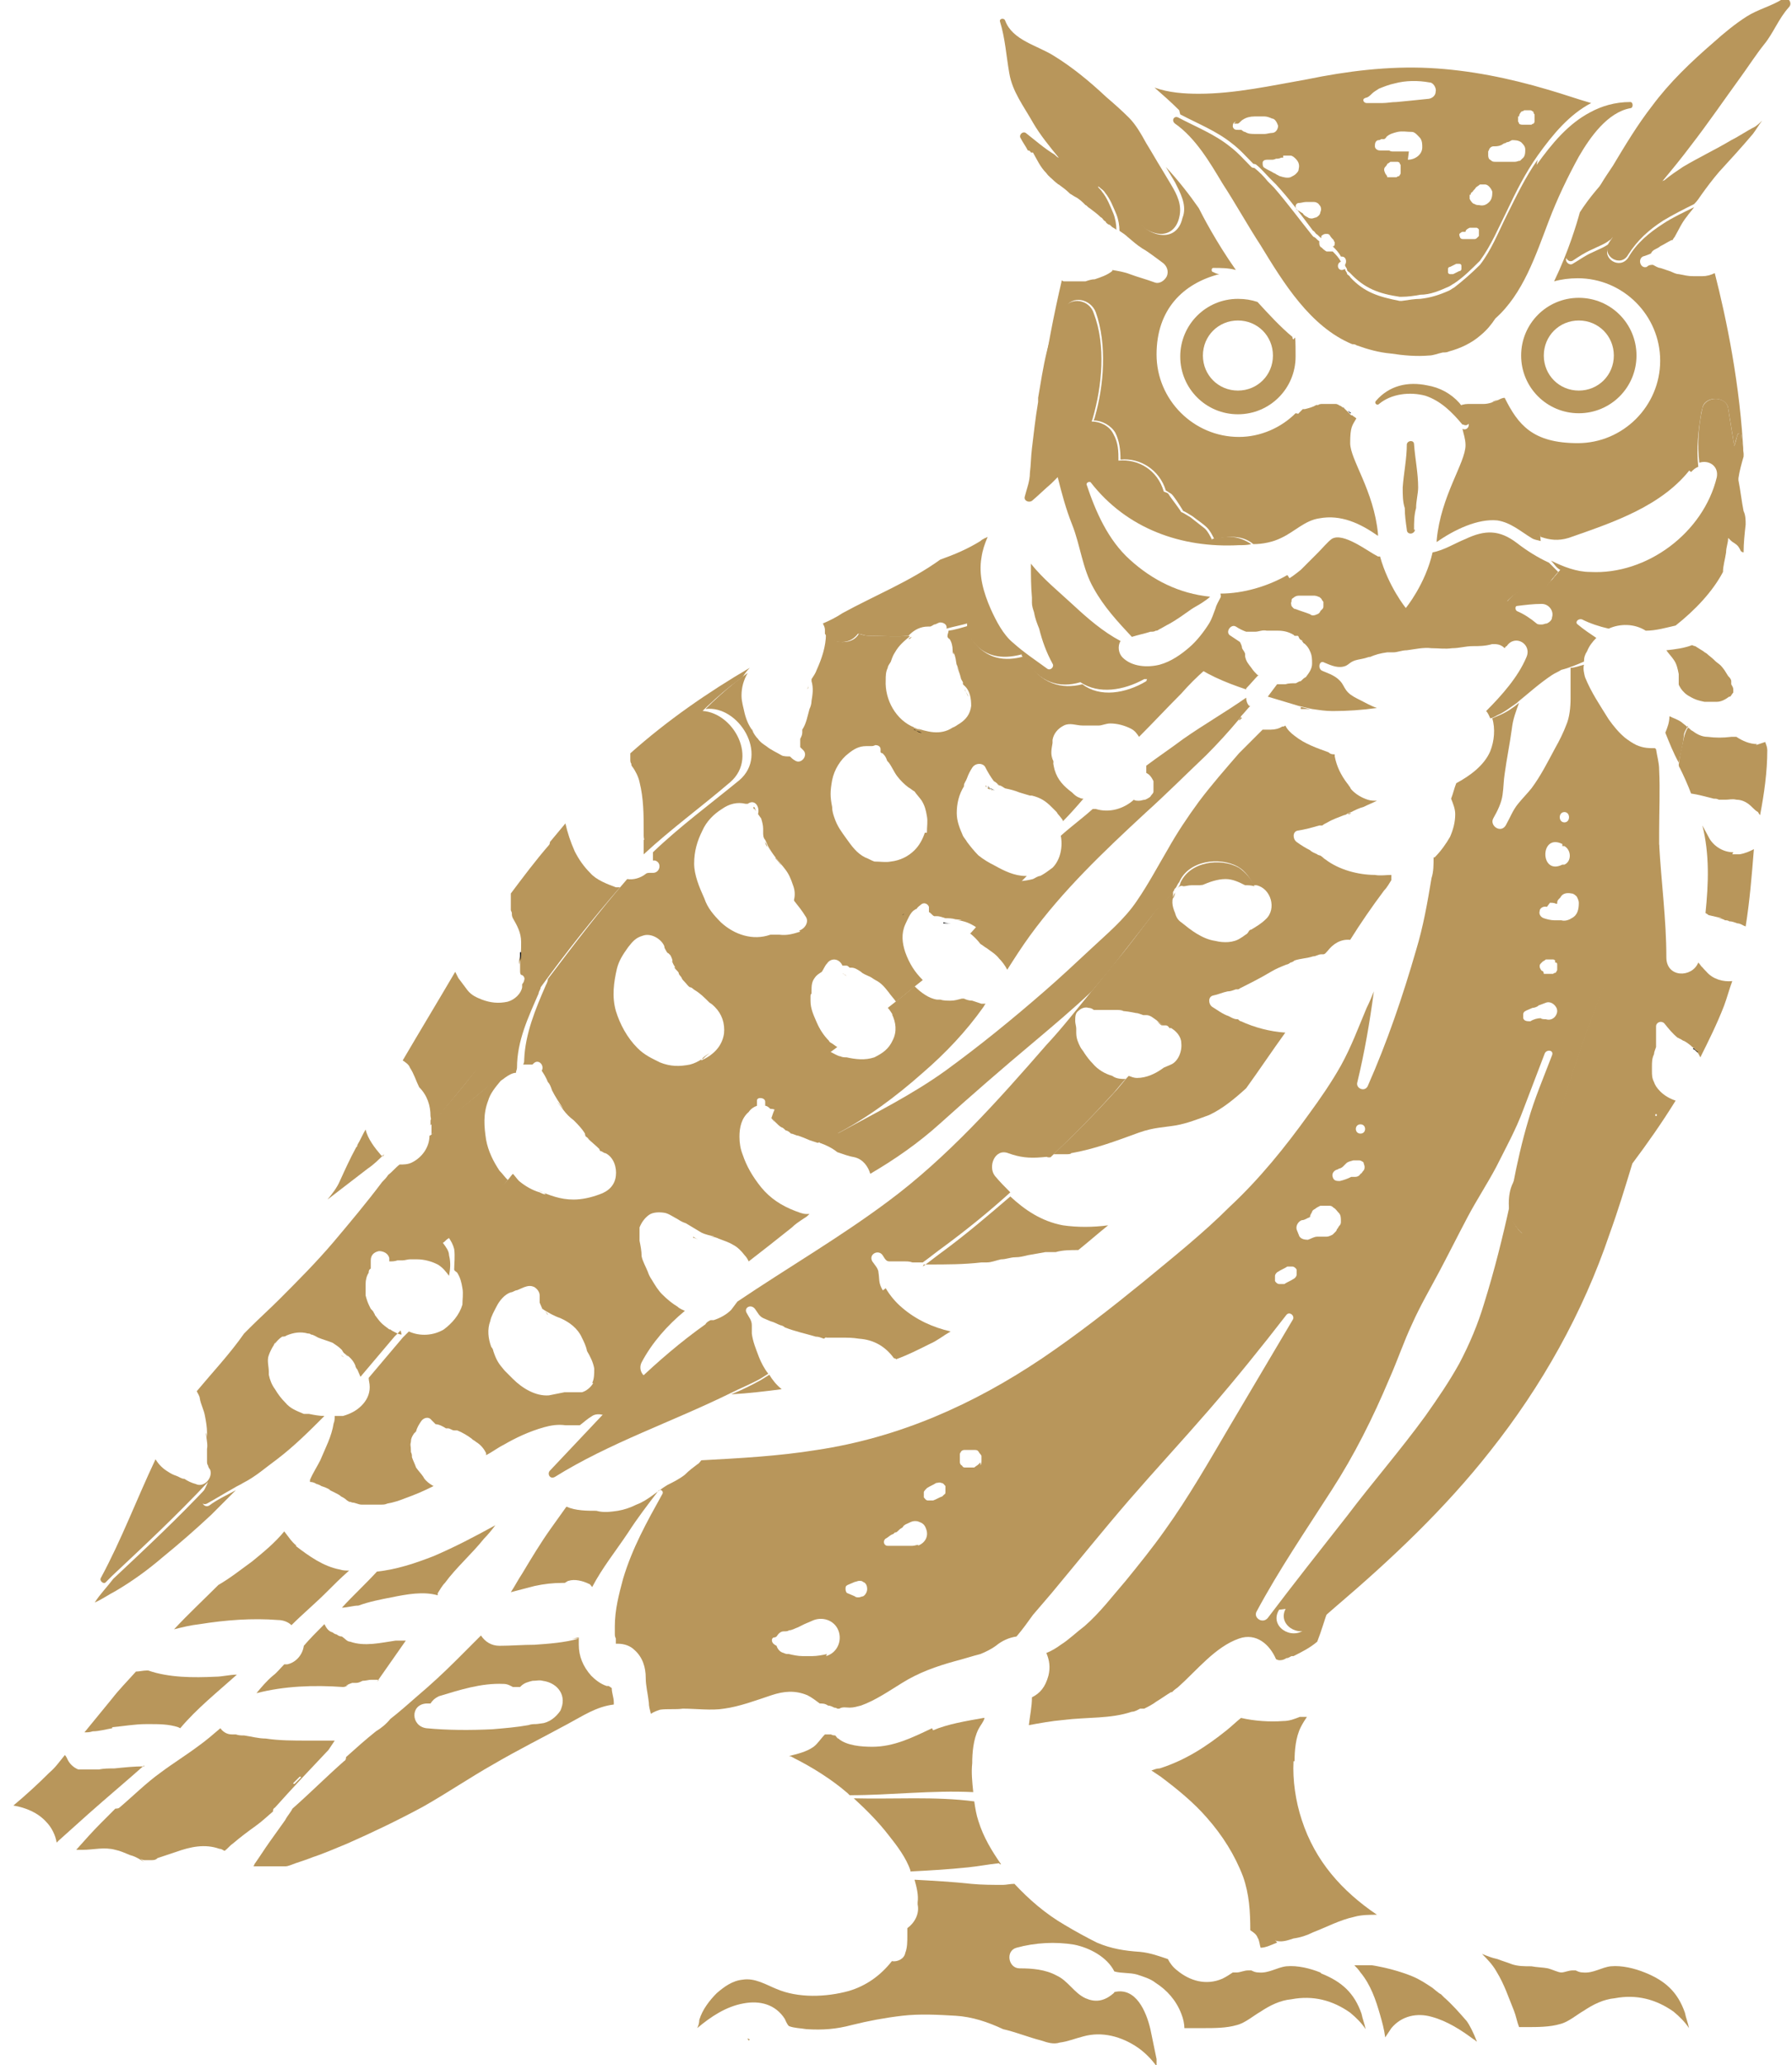 <?xml version="1.0" encoding="UTF-8"?><svg id="uuid-ab952f8a-3d39-438c-94e3-c84f69d4da87" xmlns="http://www.w3.org/2000/svg" viewBox="0 0 174 200.4"><defs><style>.uuid-54ecd8aa-fb68-4336-8ea8-76c0d025a413{stroke:#000;}.uuid-54ecd8aa-fb68-4336-8ea8-76c0d025a413,.uuid-6dd16c40-cd35-4a2d-83c7-97b106aaa45b,.uuid-a458a9a2-612e-4533-8b29-681b7e6c8f5c,.uuid-f8116012-50a6-4209-bd1f-bc6d52c8c2b7,.uuid-d1b040f5-525c-4bf9-8757-d65d98815230{stroke-width:0px;}.uuid-54ecd8aa-fb68-4336-8ea8-76c0d025a413,.uuid-6dd16c40-cd35-4a2d-83c7-97b106aaa45b,.uuid-d1b040f5-525c-4bf9-8757-d65d98815230{fill:none;}.uuid-54ecd8aa-fb68-4336-8ea8-76c0d025a413,.uuid-d1b040f5-525c-4bf9-8757-d65d98815230{stroke-linecap:round;stroke-linejoin:round;}.uuid-a458a9a2-612e-4533-8b29-681b7e6c8f5c{fill:#000;}.uuid-f8116012-50a6-4209-bd1f-bc6d52c8c2b7{fill:#b8965b;}.uuid-d1b040f5-525c-4bf9-8757-d65d98815230{stroke:#b8965b;}</style></defs><g id="uuid-6aeb5a5e-fcb2-4fbf-a86e-225c7fa254a3"><path class="uuid-6dd16c40-cd35-4a2d-83c7-97b106aaa45b" d="M15,141.7s0,0-.1-.1c0,0,0-.1-.1-.2-.5.9-1,1.8-1.5,2.6,0,.3-.2.6-.3.9.3-.5.7-.9,1-1.4.4-.6.7-1.2,1.1-1.9Z"/><path class="uuid-6dd16c40-cd35-4a2d-83c7-97b106aaa45b" d="M33,114.6c.5-1.1,1-2.2,1.6-3.3.3-.9.5-1.7.7-2.6,0-.2,0-.5,0-.7-.8,1.6-1.5,3.2-2.1,5-.4,1.1-.9,2.3-1.4,3.6.5-.6.9-1.2,1.2-1.8,0,0,0,0,0,0Z"/><path class="uuid-f8116012-50a6-4209-bd1f-bc6d52c8c2b7" d="M133.1,190.7c-.1,0-.2,0-.4,0-.3,0-.6,0-.9,0,0,0-.2,0-.3,0,.2.2.4.4.6.7,1,1.2,1.5,2.7,1.9,4.1.2.7.4,1.4.5,2.2.2-.3.4-.6.6-.9,1-1.2,2.5-1.5,3.9-1.1,1.5.4,2.9,1.3,4.1,2.2.1,0,.2.2.3.2-.3-.8-.7-1.6-1-2-.7-.8-1.4-1.6-2.2-2.3,0,0-.2-.2-.3-.3-.1,0-.8-.6-.8-.6-.6-.4-1.2-.8-1.9-1.1-1.2-.5-2.7-.9-4-1.1-.4,0-.4,0-.2,0Z"/><path class="uuid-f8116012-50a6-4209-bd1f-bc6d52c8c2b7" d="M60.5,159.7c.2.1.3.1,0,0,0,0,0,0,0,0Z"/><path class="uuid-f8116012-50a6-4209-bd1f-bc6d52c8c2b7" d="M90.5,167.7c-1.9.9-3.7,1.8-5.8,1.8-1,0-2.5-.1-3.3-.8-.1,0-.2-.2-.3-.3,0,0-.3,0-.4-.1-.2,0-.4,0-.6,0-.4.4-.7.9-1.1,1.2-.7.5-1.6.7-2.4.9.2,0,.3.1.5.2,1.8.9,3.7,2.1,5.2,3.4,0,0,.1.1.2.2,4,0,8-.5,12-.3-.1-1-.2-1.9-.1-2.8,0-1,.1-2.3.6-3.3.2-.4.5-.7.6-1.1,0,0,0,0,0,0,0,0,0,0-.1,0-1.7.3-3.5.6-4.9,1.2Z"/><path class="uuid-f8116012-50a6-4209-bd1f-bc6d52c8c2b7" d="M128.2,191.4c-1-.4-2.2-.7-3.3-.6-.9.1-1.7.7-2.7.6-.3,0-.5-.1-.7-.2-.1,0-.2,0-.3,0-.4,0-.8.2-1.1.2s-.3,0-.4,0c-.3.2-.6.4-1,.6-1.6.7-3.2.2-4.4-.8-.4-.3-.7-.7-.9-1.1-.9-.3-1.7-.6-2.7-.7-1.5-.1-2.8-.3-4.2-.9-1-.5-2.1-1.1-3.1-1.7-1.9-1.1-3.5-2.5-4.9-4-.4,0-.8.1-1.1.1-1,0-2.1,0-3.1-.1-1.8-.2-3.7-.3-5.5-.4.2.7.4,1.5.3,2.2,0,0,0,.2,0,.2.2.9-.3,1.8-1,2.3,0,0,0,0,0,.1,0,0,0,.4,0,.6,0,.6,0,1.2-.2,1.7-.1.6-.8.9-1.3.8-1.1,1.4-2.5,2.4-4.2,2.9-2.2.6-4.9.7-7-.2-1-.4-2.1-1.1-3.3-.9-1,.1-1.8.7-2.5,1.3-.7.7-1.4,1.6-1.7,2.6,0,.3-.1.6-.2.8,1.3-1.1,2.8-2.1,4.5-2.4,1.6-.3,3.1.1,4,1.5.1.2.2.5.4.7.5.2,1.1.2,1.7.3,1.6.1,2.9,0,4.4-.4,1.6-.4,3.2-.7,4.9-.9,1.7-.2,3.5-.1,5.2,0,1.6.1,3.1.6,4.6,1.3,1.3.3,2.5.8,3.7,1.1.6.2,1.2.4,1.8.2.8-.1,1.5-.4,2.3-.6,1.8-.5,3.7,0,5.3,1.1.7.5,1.3,1.1,1.8,1.8,0-.2,0-.5,0-.7-.2-1-.4-1.9-.6-2.9-.4-1.7-1.4-4.1-3.5-3.6,0,.1-.2.2-.3.3-.8.6-1.6.7-2.5.3-1.1-.5-1.7-1.7-2.8-2.2-1.1-.6-2.4-.7-3.6-.7-1.1,0-1.4-1.7-.3-2,1.8-.5,3.8-.6,5.6-.3,1.5.3,3.2,1.2,3.9,2.6.7.2,1.5.1,2.2.3.6.2,1.3.4,1.8.8,1.1.7,2,1.7,2.5,3,.2.5.3,1,.3,1.4,0,0,0,0,0,0,.6,0,1.2,0,1.8,0,1.1,0,2.3,0,3.3-.3.8-.2,1.6-.9,2.3-1.3.9-.6,1.9-1.1,3-1.2,2.1-.4,4,.1,5.7,1.3.6.5,1.1,1,1.5,1.6-.1-.5-.3-1-.4-1.5-.7-2-1.9-3.1-3.9-3.9Z"/><path class="uuid-f8116012-50a6-4209-bd1f-bc6d52c8c2b7" d="M97.1,180.9s0,0,.1,0c-.9-1.3-1.7-2.6-2.2-4.2-.2-.6-.3-1.2-.4-1.9-3.8-.5-7.8-.2-11.7-.3,1.2,1.1,2.4,2.3,3.4,3.6.8,1,1.7,2.2,2.1,3.4,0,0,0,0,0,.1,1.9-.1,3.7-.2,5.6-.4,1-.1,2-.3,3-.4Z"/><path class="uuid-f8116012-50a6-4209-bd1f-bc6d52c8c2b7" d="M21,185.2h0s0,0,0,0c0,0,0,0,0,0Z"/><path class="uuid-f8116012-50a6-4209-bd1f-bc6d52c8c2b7" d="M26.5,175.8c0-.1,0-.3.2-.4,1.7-1.9,3.4-3.7,5.2-5.6.2-.3.4-.6.6-.9-.9,0-1.8,0-2.6,0-1.4,0-2.8,0-4.1-.2-.7,0-1.4-.2-2.1-.3-.3,0-.5,0-.8-.1,0,0,0,0,0,0,0,0,0,0,0,0-.1,0-.3,0-.4,0-.5,0-.9-.3-1.1-.6-.7.6-1.4,1.2-2.1,1.7-1.2.9-2.5,1.7-3.7,2.6-1.4,1-2.7,2.3-4,3.4-.1.1-.3.1-.4.1-.5.5-.9.9-1.4,1.4-.8.8-1.6,1.7-2.4,2.6,0,0,.2,0,.3,0,0,0,.5,0,.3,0,1.1,0,2.1-.3,3.2,0,.5.1.9.3,1.4.5.4.1.8.3,1.1.5.1,0,.5.4.1,0-.4-.3,0,0,.2,0,0,0,0,0,.1,0,0,0,0,0,0,0,.2,0,.4,0,.6,0-.4,0-.3,0,0,0,.2,0,.4,0,.6-.2.6-.2,1.2-.4,1.8-.6,1.4-.5,2.8-.8,4.2-.3.2,0,.3.1.5.2.3-.2.5-.5.8-.7.7-.6,1.5-1.2,2.2-1.7s1.2-1,1.8-1.5ZM29.1,172.4c0,0,.2,0,.1.1l-.6.6c0,0-.2,0-.1-.1l.6-.6Z"/><path class="uuid-f8116012-50a6-4209-bd1f-bc6d52c8c2b7" d="M59.1,163.6c0,0-.2,0-.2,0-.6-.2-1.1-.6-1.5-1-.8-.9-1.2-1.9-1.2-3,0-.2,0-.4,0-.7-.2,0-.4.1-.7.1.2,0,.4,0,.7,0-1.4.4-2.9.5-4.3.6-1.1,0-2.3.1-3.4.1-.8,0-1.4-.4-1.8-1-.8.8-1.6,1.6-2.4,2.4-1.2,1.2-2.5,2.4-3.8,3.5-.8.7-1.7,1.5-2.6,2.2-.4.5-.9.9-1.4,1.2-1,.8-1.9,1.6-2.9,2.5,0,.1,0,.3-.2.4-1.7,1.5-3.3,3.1-5,4.6-.2.4-.5.7-.7,1.1-.5.7-1,1.4-1.5,2.1-.5.7-1,1.5-1.5,2.2,0,0,0,.1-.1.2.8,0,1.5,0,2.3,0,.2,0,.4,0,.6,0-.3,0-.2,0,.2,0,.3,0,.7-.2,1-.3.6-.2,1.2-.4,1.7-.6,1.2-.4,2.3-.9,3.3-1.3,2.5-1.1,5-2.3,7.4-3.6,2.3-1.3,4.5-2.8,6.8-4.1,2.4-1.4,4.8-2.6,7.2-3.9,1.5-.8,2.8-1.7,4.5-1.9,0,0,0-.1,0-.2,0-.5-.2-.9-.2-1.4ZM54.6,165.7c-.4.7-1,1.3-1.8,1.5,0,0,0,0,0,0,0,0,0,0,0,0-.1,0-.6.1-.8.1-.2,0-.4,0-.7.1-1.1.2-2.3.3-3.5.4-2.1.1-4.3.1-6.4-.1-1.5-.2-1.6-2.3,0-2.4.1,0,.3,0,.4,0,.2-.3.4-.5.8-.7,2-.6,4.1-1.3,6.3-1.2.4,0,.7.2.9.3,0,0,.2,0,.3,0,0,0,0,0,0,0,0,0,.2,0,.2,0,0,0,.1,0,.2,0,0,0,0,0,.1-.1.3-.3.7-.4,1.1-.5.5,0,.6-.1,1,0,0,0,0,0,0,0,0,0,0,0,0,0,0,0,0,0,0,0,.5,0,.2,0,0,0,1.5.2,2.4,1.5,1.7,2.9Z"/><path class="uuid-f8116012-50a6-4209-bd1f-bc6d52c8c2b7" d="M14,171.4s0,0,0,0c-1,0-1.9.1-2.9.2-.5,0-1,0-1.5.1-.3,0-.5,0-.8,0-.4,0-.8,0-1.2,0-.5-.2-.9-.6-1.1-1.1,0,0-.1-.2-.2-.3-.5.6-.9,1.2-1.5,1.7-1.1,1.1-2.3,2.2-3.5,3.2,1.2.2,2.4.7,3.2,1.6.5.5.9,1.3,1,2,0,0,.1-.1.2-.2,1-.9,1.9-1.7,2.9-2.6,1.8-1.6,3.6-3.1,5.4-4.7Z"/><path class="uuid-f8116012-50a6-4209-bd1f-bc6d52c8c2b7" d="M161.6,17.7h0c0,0,0,0,0,.1,0,0,.1,0,.2-.1Z"/><path class="uuid-f8116012-50a6-4209-bd1f-bc6d52c8c2b7" d="M10.9,167.6c1.1-.1,2.2-.3,3.3-.3.1,0,.2,0,.3,0,.9,0,1.9,0,2.8.3,0,0,0,0,.2.1,0,0,0,0,0,0,1.6-1.9,3.6-3.5,5.5-5.2-.7,0-1.4.2-2.1.2-2.1.1-4.5.1-6.5-.6,0,0-.1,0-.2,0-.3,0-.7.1-1,.1,0,0,0,0,0,0,0,0,0,0,0,0-.8.9-1.6,1.7-2.3,2.6-.9,1.1-1.8,2.2-2.7,3.3.3,0,.5,0,.8-.1.6,0,1.3-.2,1.9-.3Z"/><path class="uuid-f8116012-50a6-4209-bd1f-bc6d52c8c2b7" d="M78.5,66.6c-.2.4,0,.3,0-.1,0,0,0,0,0,.1Z"/><path class="uuid-f8116012-50a6-4209-bd1f-bc6d52c8c2b7" d="M19.6,145.6c.3-.5.5-1,.7-1.5-3,3.2-6.1,6.1-9.3,9.1-.6.8-1.3,1.5-1.8,2.3.7-.3,1.4-.8,2-1.1,1.7-1,3.2-2.1,4.6-3.3,1.6-1.3,3.2-2.7,4.7-4.1.8-.8,1.6-1.6,2.4-2.4-.9.5-1.8.9-2.6,1.5-.4.2-.8-.2-.6-.6Z"/><path class="uuid-f8116012-50a6-4209-bd1f-bc6d52c8c2b7" d="M128.5,39s0,0,0,0c0,0,0,0,0,0,0,0,0,0,0,0s0,0,0,0Z"/><path class="uuid-f8116012-50a6-4209-bd1f-bc6d52c8c2b7" d="M130.7,39.7s0,0-.1,0c0,0,0,0,0,0,0,0,0,0,.1,0Z"/><path class="uuid-f8116012-50a6-4209-bd1f-bc6d52c8c2b7" d="M114.8,21.2c-.2.9-.8,1.6-1.8,1.6-1.9,0-3.1-2-4.3-3.3,0,0-.2-.1-.2-.2-.1-.1-.3-.2-.4-.3-.3-.2-.6-.4-.9-.6-.1,0-.2-.1-.3-.2.1.2.3.3.4.5.5.6.8,1.4,1.1,2.1.2.5.3,1.1.3,1.6.3.2.6.4.8.6.6.5.8.7,1.4,1.1.7.4,1.3.9,2,1.4.4.3.6.8.4,1.3-.2.4-.7.8-1.2.6-.8-.3-1.6-.5-2.4-.8-.5-.2-1.1-.3-1.7-.4,0,0,0,0,0,.1-.5.4-1.1.6-1.7.8-.3,0-.6.1-.9.2,0,0,0,0,0,0,0,0-.1,0-.2,0-.2,0-.3,0-.5,0-.5,0-.9,0-1.4,0,0,0-.1,0-.2-.1-.7,3-1.5,6.9-2.1,11.3.5-2.9.9-6.1,2.4-8.6.7-1.3,2.5-.9,3,.4,1.1,3.1.8,7.1-.1,10.2,0,.1-.1.2-.1.3.8,0,1.7.5,2.1,1.2.4.8.5,1.7.5,2.6,1.9-.2,3.8,1,4.4,3,.2.1.3.2.5.3s.9,1.2,1.2,1.7c.1,0,.4.2.9.5.5.4,1,.7,1.4,1.1.3.3.5.7.7,1.1.6-.1,1.2-.2,1.7-.2.8,0,1.5.2,2.1.7.9,0,1.9-.2,2.7-.6,1.3-.6,2.3-1.7,3.7-1.9,2.1-.4,4,.5,5.7,1.7,0,0,0-.2,0-.2-.4-4.2-2.7-7.2-2.7-8.8s.2-1.7.6-2.4c-.1-.1-.3-.2-.4-.3,0,0,0,0,0,0,0,0,0,0,0,0,0,0,0,0-.1,0-.1-.1-.4-.3.1,0,0,0,0,0,0,0-.2-.1-.4-.3-.6-.5,0,0-.1-.1-.2-.2-.2-.1-.2-.1,0,0,0,0-.2-.1-.3-.2-.1,0-.3-.2-.5-.2,0,0-.1,0-.2,0-.1,0-.3,0-.4,0,0,0,0,0-.2,0-.1,0-.3,0-.4,0-.1,0-.2,0-.1,0-.1,0-.3,0-.4.1,0,0-.1,0-.2,0,0,0,0,0,0,0-.3.2-.7.3-1.1.4,0,0-.1,0-.2,0,0,0,0,0,0,0-.1.1-.3.3-.4.4,0,.1-.2,0-.3,0-1.4,1.4-3.4,2.3-5.5,2.3-4.4,0-8-3.6-8-8s2.6-6.9,6.1-7.8c-.2,0-.4-.1-.6-.2-.2,0-.2-.4,0-.4.7,0,1.5,0,2.2.2-1.9-2.7-3.2-5.2-3.6-6-.9-1.3-2-2.7-3.2-4,.3.5.6,1,.9,1.5.5,1,1.1,2.1.8,3.2Z"/><path class="uuid-f8116012-50a6-4209-bd1f-bc6d52c8c2b7" d="M129.2,39s0,0-.1,0c0,0,0,0,0,0,0,0,0,0,0,0,0,0,0,0,.1,0Z"/><path class="uuid-f8116012-50a6-4209-bd1f-bc6d52c8c2b7" d="M128.7,39s0,0-.1,0c0,0,0,0,0,0,0,0,0,0,.1,0Z"/><path class="uuid-f8116012-50a6-4209-bd1f-bc6d52c8c2b7" d="M128.8,39c0,0,0,0,.1,0,0,0,0,0,0,0,0,0-.1,0-.1,0Z"/><path class="uuid-f8116012-50a6-4209-bd1f-bc6d52c8c2b7" d="M130.5,39.6s0,0,0,0c0,0,0,0,0,0h0Z"/><path class="uuid-f8116012-50a6-4209-bd1f-bc6d52c8c2b7" d="M28.8,150c-.5-.4-.8-.9-1.2-1.4-.9,1.1-2,2-3.1,2.9-1.1.8-2.1,1.6-3.3,2.3-1.4,1.4-2.9,2.8-4.3,4.3.8-.2,1.6-.4,2.5-.5,2.5-.4,5.1-.6,7.6-.4.5,0,1,.2,1.3.5,1.1-1.1,2.3-2.1,3.4-3.2.7-.7,1.4-1.4,2.2-2.1-.3,0-.6,0-.9-.1-1.6-.3-3-1.3-4.3-2.3Z"/><path class="uuid-f8116012-50a6-4209-bd1f-bc6d52c8c2b7" d="M81.9,94.5h-.1c.1,0,.3.1.4.2,0,0-.2-.1-.3-.2Z"/><path class="uuid-f8116012-50a6-4209-bd1f-bc6d52c8c2b7" d="M36.6,163.2c.2-.3.5-.7.7-1,.7-1,1.4-2,2.1-3-.3,0-.7,0-1,0-1.4.2-3,.6-4.4.1-.3,0-.5-.3-.8-.5,0,0,0,0,0,0-.2,0-.4-.1-.5-.2-.1,0-.3-.1-.4-.2.1,0,0,0,0,0-.4-.1-.6-.4-.8-.8-.7.7-1.4,1.4-2,2.1-.1.8-.7,1.6-1.6,1.8,0,0-.2,0-.3,0-.4.4-.7.8-1.1,1.1-.6.5-1.1,1.1-1.6,1.7,2.7-.7,5.6-.8,8.4-.6.2,0,.4-.1.5-.2.2,0,.2,0,0,0-.4.2-.2,0,.4-.2.1,0,.2,0,.4,0,.2,0,.4-.1.6-.2.3,0,.6-.1.8-.1.2,0,.6,0-.2,0,.4,0,.7,0,1,0Z"/><path class="uuid-f8116012-50a6-4209-bd1f-bc6d52c8c2b7" d="M42.5,154.6c.2-.3.4-.7.7-1,1.1-1.5,2.6-2.8,3.8-4.3.4-.4.8-.9,1.1-1.3-2,1.1-3.9,2.1-6,3-1.8.7-3.6,1.3-5.5,1.5-1.1,1.2-2.3,2.3-3.4,3.5.5,0,1.1-.2,1.6-.2,1.1-.4,2.2-.6,3.2-.8,1.5-.3,3.1-.6,4.5-.2Z"/><path class="uuid-f8116012-50a6-4209-bd1f-bc6d52c8c2b7" d="M47.7,105c-.6-.2-1.1-.7-1.3-1.4-1.4,1.8-2.9,3.6-4.5,5.4,0,.2,0,.4,0,.6,0,.1,0,.2,0,.3,0,0,0,.1,0,.2,0,0,.2-.2.3-.2,1.8-1.8,3.7-3.2,5.6-4.8Z"/><path class="uuid-f8116012-50a6-4209-bd1f-bc6d52c8c2b7" d="M80.2,129.8c.2,0,.5,0,.7,0,.3,0,.5,0,.8,0,.6,0,1.1,0,1.7.1,1.5.1,2.6.8,3.4,1.9,0,0,.2,0,.2.1,1.1-.4,2.1-.9,3.3-1.5.7-.3,1.3-.8,2-1.2-1.7-.4-3.3-1.1-4.7-2.3-.6-.5-1.2-1.2-1.6-1.9-1.9,1.5-3.9,3-5.9,4.4,0,0,0,0,.1,0Z"/><path class="uuid-f8116012-50a6-4209-bd1f-bc6d52c8c2b7" d="M96.4,76.7c0,0-.1,0-.2-.1,0,0,0,0,0,0,0,0,.1,0,.2.1Z"/><path class="uuid-f8116012-50a6-4209-bd1f-bc6d52c8c2b7" d="M126.3,68.8c.1,0,.3,0,.4,0,.3,0,.6,0,.9.1-.4-.1-.9-.2-1.3-.3,0,0,0,0,0,.1Z"/><path class="uuid-f8116012-50a6-4209-bd1f-bc6d52c8c2b7" d="M92.8,76.8s0,0,0-.1c0,0,0,0,0,0-.1.2-.1.3,0,.2Z"/><path class="uuid-f8116012-50a6-4209-bd1f-bc6d52c8c2b7" d="M95.8,76.4c0,0,0-.1-.1-.2,0,0,0,0,0,0,0,0,0,0,0,.1Z"/><path class="uuid-f8116012-50a6-4209-bd1f-bc6d52c8c2b7" d="M95.9,76.4c.1,0,.2.1.3.2,0,0,0,0,0,0,0,0-.2,0-.3-.1Z"/><path class="uuid-f8116012-50a6-4209-bd1f-bc6d52c8c2b7" d="M165.3,39.6c.2-1.2,2.3-1.2,2.5,0,.2,1.2.4,2.5.6,3.7.1-.4.2-.8.3-1.1,0-.2.3-.1.4,0,0,.7.1,1.4.2,2.1-.3-6.9-1.7-13.5-2.8-17.8-.4.2-.8.3-1.2.3-.3,0-.6,0-.9,0-.5,0-.9-.1-1.4-.2-.3,0-.6-.2-.9-.3-.3-.1-.6-.2-.9-.3-.2,0-.5-.2-.7-.3-.2,0-.4,0-.6.2-.6.2-.9-.7-.4-1,.3-.1.6-.2.8-.3.1-.2.2-.3.4-.4.2-.1.4-.2.5-.3.4-.2.7-.4,1.1-.6,0,0,0,0,.1,0,0,0,.1-.2.2-.3.4-.7.7-1.4,1.2-2,.2-.3.5-.6.7-.9-1,.5-2.1,1-3,1.6-1.4.9-2.6,1.9-3.4,3.3-.8,1.2-2.6.1-1.9-1.1.1-.2.3-.4.4-.6-.1,0-.2.2-.3.3-.5.4-1.1.6-1.7.9-.7.3-1.2.7-1.9,1.1-.3.2-.8-.2-.6-.6.9-1.2,1.1-2.7,1.9-3.9.7-1.2,1.3-2.4,2.1-3.6.2-.3.4-.6.6-.9-1.3,1.3-2.4,2.6-3.3,4-.3,1.1-1.1,3.8-2.5,6.7.7-.2,1.5-.3,2.3-.3,4.4,0,8,3.6,8,8s-3.6,8-8,8-5.8-1.8-7.1-4.4c0,0,0,0,0,0-.2,0-.4.1-.6.2-.2,0-.4.1-.6.2.2,0,.4-.2.6-.2-.5.2-.9.4-1.5.4-.1,0-.2,0-.3,0-.2,0-.5,0-.7,0-.1,0-.3,0-.4,0,0,0,0,0-.1,0-.3,0-.6.1-.9.2.5.5.9,1,1,1.7.1.4-.3.7-.6.5.1.5.3,1,.3,1.6,0,1.7-2.4,4.9-2.8,9.2,0,0,0,.1,0,.2,1.7-1.2,4-2.3,5.9-2.1,1.3.2,2.3,1.1,3.3,1.7.3.2.6.2.9.3-.1-.8,0-1.6.2-2.3,1-2.4,3.8-3.5,6.3-3,.4,0,.8.2,1.3.4.6-.2,1.1-.2,1.7-.2.8-2,3.4-3,5.1-1.6,0,0,0,0,0,0,.2-.2.4-.4.7-.5-.2-1.8,0-3.5.3-5.3Z"/><path class="uuid-f8116012-50a6-4209-bd1f-bc6d52c8c2b7" d="M129.1,57.9c.2.1.7.5,1.2,1,.2,0,.4-.1.4-.1,2.1-.6,4.9.1,5.9,2.3.4,0,.9-.1,1.4-.1.8,0,1.6.3,2.4.6,1.1-.7,2.2-1.5,3.4-2.1.8-.4,1.6-.7,2.4-1,0,0,0,0,0,0,.9-1.1,2.3-1.7,3.8-1.5.3-.2.5-.5.7-.8.2-.2.4-.5.6-.7-.3-.3-.6-.6-.9-.9-1.1-.5-2.2-1.2-3.1-1.9-1.7-1.3-3.1-1.3-5-.4-1,.4-2.1,1.1-3.2,1.3-.7,3.1-2.6,5.4-2.6,5.4,0,0-1.7-2.1-2.5-5,0,0-.2,0-.2,0-1-.5-3.4-2.4-4.5-1.7-.4.3-.9.9-1.3,1.3-.6.6-1.1,1.1-1.7,1.7-.5.4-1,.8-1.6,1.1.3.4.5.8.7,1.3,1.2,0,2.4-.2,3.6.6Z"/><path class="uuid-f8116012-50a6-4209-bd1f-bc6d52c8c2b7" d="M62.2,85.2s0,0,0,0c0,0,.1,0,.1-.1,0,0,0,0-.1.1Z"/><path class="uuid-f8116012-50a6-4209-bd1f-bc6d52c8c2b7" d="M128.4,92.4c0,0,.1,0,.1,0,0,0,0,0-.1,0,0,0,0,0,0,0,0,0,0,0,0,0Z"/><path class="uuid-f8116012-50a6-4209-bd1f-bc6d52c8c2b7" d="M93.4,66.8s0,0,0,0c0,.2,0,.5,0,.7,0-.2,0-.5,0-.7Z"/><path class="uuid-f8116012-50a6-4209-bd1f-bc6d52c8c2b7" d="M106.4,71.1c.2,0,.3,0,.5,0-.2,0-.3,0-.5,0,0,0,0,0,0,0h0Z"/><path class="uuid-f8116012-50a6-4209-bd1f-bc6d52c8c2b7" d="M93.7,67v-.2c0,.3.2.5.3.8,0-.2-.2-.4-.3-.6Z"/><path class="uuid-f8116012-50a6-4209-bd1f-bc6d52c8c2b7" d="M120.5,69.6s0,0,0,0c0,0,0,0,0,0,0,0-.2.2-.2.3.1,0,.2-.2.3-.2Z"/><path class="uuid-f8116012-50a6-4209-bd1f-bc6d52c8c2b7" d="M87.9,88.7c.1,0,0,0,0,0,0,0,0,0,0,0,0,0,0,0,0,0Z"/><path class="uuid-f8116012-50a6-4209-bd1f-bc6d52c8c2b7" d="M128.4,92.4s0,0,0,0c-.1,0-.2.2,0,0Z"/><path class="uuid-f8116012-50a6-4209-bd1f-bc6d52c8c2b7" d="M87.7,88.9c0,0,0-.1.1-.2,0,0,0,0,0,0,0,0,0,0,0,.1Z"/><path class="uuid-f8116012-50a6-4209-bd1f-bc6d52c8c2b7" d="M104.7,70.9s0,0,0,0c-.2,0-.3,0-.5,0,.2,0,.3,0,.5,0Z"/><path class="uuid-f8116012-50a6-4209-bd1f-bc6d52c8c2b7" d="M56.1,110.6s0,0,0,0c0,0,0,0,.1.1,0,0,0,0,0,0Z"/><path class="uuid-f8116012-50a6-4209-bd1f-bc6d52c8c2b7" d="M79.6,110.9c.6.2,1.2.5,1.7.9.6.2,1.1.4,1.7.5.8.2,1.3.9,1.5,1.6,2.4-1.4,4.7-3,6.8-4.9,3-2.7,6-5.3,9.1-7.9,1.9-1.6,3.8-3.2,5.6-4.9.9-1.1,1.8-2.1,2.7-3.3,1.1-1.4,2.1-2.7,3.2-4.1.6-.8,1.5-1.5,2.1-2.4,0,0,0,0,0,0,0-.1.1-.2.2-.3.1-.2.2-.4.3-.5.9-2.1,3.9-2.5,5.7-1.5.7.4,1.2,1.1,1.5,1.8.1,0,.2,0,.3,0,1.4.3,2,2.3.9,3.3-.4.4-.9.7-1.4,1,0,0-.1,0-.2.1-.7,1.2-1.8,2.2-2.7,3.2-1.1,1.3-2.1,2.7-3.2,4.1-.6.7-1.2,1.4-1.8,2.1.6.3,1.1.9,1.1,1.5.1.8-.3,1.8-1,2.1-.2.1-.5.2-.7.3,0,0,0,0,0,0,0,0,0,0,0,0,0,0,0,0,0,0,0,0,0,0,0,0,0,0,0,0,0,0-.8.6-1.7,1-2.6,1-.3,0-.5-.1-.8-.2-.5.5-.9,1.1-1.4,1.6-1.9,2.1-3.9,4.1-5.9,6,.2,0,.5,0,.7,0,0,0,.4,0,.5,0,.2,0,.5,0,.5-.1,2.3-.4,4.4-1.2,6.6-2,1.4-.5,2.4-.5,3.6-.7,1.1-.2,2.1-.6,3.2-1,1.3-.6,2.5-1.6,3.6-2.6,1.3-1.8,2.5-3.6,3.8-5.4-1.5-.1-3-.5-4.3-1.1-.1,0-.2-.1-.3-.2,0,0,0,0,0,0,0,0,0,0-.1,0-.3,0-.6-.2-.8-.3-.6-.2-1.1-.6-1.6-.9-.4-.3-.4-1,.1-1.1.5-.1.9-.3,1.4-.4.3,0,.5-.1.8-.2,0,0,.2,0,.2,0,0,0,.1,0,.2-.1,1-.5,2-1,3-1.6.5-.3,1-.5,1.5-.7.1,0,.3-.1.4-.2,0,0,0,0,0,0,.1,0,.3-.1.4-.2.6-.2,1.2-.2,1.8-.4.3,0,.5-.2.8-.2,0,0,.1,0,.2,0,0,0,.1,0,.2-.1,0,0,0,0,0,0,.2-.2.6-.7.2-.2.5-.7,1.3-1.2,2.2-1.1,1-1.6,2.1-3.2,3.3-4.8.3-.3.5-.7.7-1,0-.2,0-.3,0-.5-.5,0-1.1.1-1.6,0-1.6,0-3.5-.5-4.8-1.5-.2-.1-.4-.4-.6-.4-.1-.1-.1,0,0,0,0,0-.1,0-.2-.1-.2-.1-.5-.2-.7-.4-.4-.2-.9-.5-1.3-.8-.4-.3-.4-1,.1-1.1.7-.1,1.4-.3,2.1-.5,0,0,.2,0,.3,0,.1-.1.3-.2.5-.3.5-.3,1.1-.5,1.6-.7.1,0,.3-.1.4-.2,0,0,0,0,.3-.1.4-.2.8-.4,1.2-.5,0,0,0,0,0,0,.4-.2.9-.4,1.3-.6-.3,0-.6,0-.9-.1-.6-.2-1.1-.5-1.5-.9,0,0-.2-.2-.2-.3-.1-.1-.2-.3-.3-.4.1.2.1.2,0,0-.6-.8-1-1.6-1.2-2.6,0,0,0-.2,0-.2-.2,0-.4,0-.6-.2-1.1-.4-2.3-.8-3.3-1.6-.4-.3-.7-.6-.9-1,0,0-.1.1-.2.1,0,0,0,0-.1,0-.3.2-.7.3-1.1.3-.3,0-.5,0-.8,0-.8.8-1.5,1.5-2.3,2.3-1.3,1.5-2.7,3.1-3.9,4.7-1.1,1.5-2.1,3-3,4.6-1,1.7-1.9,3.4-3,5-1.2,1.8-2.9,3.2-4.5,4.7-1.5,1.4-3,2.8-4.5,4.1-3.1,2.7-6.3,5.3-9.6,7.7-3.2,2.3-6.8,4.1-10.3,6-.2.1-.4,0-.5,0-.5.3-1.1.5-1.7.8,0,0,.1,0,.2,0Z"/><path class="uuid-f8116012-50a6-4209-bd1f-bc6d52c8c2b7" d="M72.9,78.2s0,0,0,0c0,0,0,0-.1,0,0,0,0,0,0,0Z"/><path class="uuid-f8116012-50a6-4209-bd1f-bc6d52c8c2b7" d="M74.8,82.7c0,0,0,.1,0,.2,0,0,0-.1,0-.2,0,0,0,0,0,0Z"/><path class="uuid-f8116012-50a6-4209-bd1f-bc6d52c8c2b7" d="M74.3,81.7c0,.2.1.3.2.5,0-.2-.1-.3-.2-.5,0,0,0,0,0,0Z"/><path class="uuid-f8116012-50a6-4209-bd1f-bc6d52c8c2b7" d="M68.2,102.7c.2-.2.5-.4.7-.5-.3.2-.5.4-.7.6,0,0,0,0,0,0Z"/><path class="uuid-f8116012-50a6-4209-bd1f-bc6d52c8c2b7" d="M52.9,127.2c.1.1.2.3.3.4,0-.1-.2-.3-.3-.4,0,0,0,0,0,0Z"/><path class="uuid-f8116012-50a6-4209-bd1f-bc6d52c8c2b7" d="M75.3,83.3c.2.2.4.5.6.7-.2-.3-.4-.5-.6-.8,0,0,0,0,0,0Z"/><path class="uuid-f8116012-50a6-4209-bd1f-bc6d52c8c2b7" d="M65.2,93.2c.1.2.3.4.4.6,0,0,0,0,0-.1-.1-.2-.2-.3-.4-.5Z"/><path class="uuid-f8116012-50a6-4209-bd1f-bc6d52c8c2b7" d="M73.3,78.5s0,0,0,0c0,0,0,.1.1.2,0,0,0,0,0,0-.2-.7-.3-.3-.2-.2Z"/><path class="uuid-f8116012-50a6-4209-bd1f-bc6d52c8c2b7" d="M125,156.1c2.1-3.2,4.3-6.1,6.8-9.1,2.6-3,5.2-6,7.6-9.2,2.3-3,4.5-6.2,5.9-9.7,1-2.8,1.8-5.6,2.6-8.4,0,0-.1,0-.2-.1-.8-.8-1.1-1.7-1.1-2.7-.7,3.2-1.5,6.4-2.5,9.6-.6,2-1.4,3.9-2.4,5.8-1,1.8-2.1,3.4-3.3,5.1-2.4,3.3-5.1,6.4-7.6,9.7-2.6,3.3-5.2,6.6-7.7,9.9-.5.6-1.4,0-1.1-.6,2.2-4.1,4.8-7.9,7.3-11.8,2.2-3.4,4-7,5.6-10.8.8-1.8,1.4-3.6,2.2-5.3.8-1.8,1.8-3.5,2.7-5.2.9-1.7,1.8-3.5,2.7-5.2.9-1.7,1.9-3.2,2.8-4.9.9-1.8,1.9-3.6,2.6-5.5.7-1.8,1.4-3.7,2.1-5.5.2-.4.9-.3.7.2-.8,2.1-1.7,4.2-2.3,6.3-.6,2-1.1,4.2-1.5,6.3.2-.4.4-.8.7-1.2,1.5-1.8,2.7-3.8,3.9-5.9,1.5-4.8,3.1-9.5,5-14,1.1-2.7,2.5-5.4,3.6-8.2.4-1.2.7-2.4,1-3.6,0-.5,0-1,0-1.4,0-2,.1-4,0-6,0-.7-.2-1.3-.3-2,0,0,0,0-.1-.1-.6,0-1.1,0-1.8-.3-.4-.2-.7-.4-1.1-.7-.6-.5-1.1-1.1-1.6-1.8-.8-1.3-1.7-2.6-2.3-4.1-.1-.4-.2-.8-.1-1.2-.4.1-.9.3-1.3.3,0,.3,0,.6,0,.9,0,.7,0,1.4,0,2.1,0,.8-.1,1.8-.4,2.5-.3.8-.7,1.6-1.1,2.3-.7,1.3-1.4,2.7-2.3,3.9-.4.5-.9,1-1.3,1.5-.5.6-.8,1.4-1.2,2.1-.5.8-1.6,0-1.2-.7.4-.7.8-1.5.9-2.3.1-.7.1-1.4.2-2,.2-1.5.5-2.9.7-4.4.1-.9.4-1.7.7-2.5-.6.5-1.2.9-1.9,1.2-.2.1-.5.2-.7.3.3,1,.2,2.2-.2,3.2-.6,1.4-2,2.4-3.3,3.1-.2.5-.3,1-.5,1.5.2.5.4,1,.4,1.5,0,.8-.2,1.5-.5,2.2-.4.7-.9,1.4-1.5,2,0,0,0,0-.1,0,0,.7,0,1.4-.2,2-.4,2.4-.8,4.7-1.5,7-1.3,4.5-2.8,8.9-4.7,13.2-.3.6-1.2.2-1-.4.7-2.9,1.2-5.8,1.6-8.8-.2.5-.4,1-.7,1.6-.8,1.9-1.5,3.8-2.5,5.6-.9,1.6-2,3.2-3.1,4.7-2.3,3.2-4.8,6.3-7.7,9-2.6,2.6-5.5,4.9-8.4,7.3-3.2,2.6-6.4,5.1-9.8,7.4-6.7,4.5-13.9,7.7-21.9,8.9-3.7.6-7.5.8-11.2,1-.1.1-.2.3-.4.4-.4.3-.8.6-1.2,1-.5.4-1.1.7-1.7,1-1,.6-1.9,1.5-3,1.9-.6.3-1.2.5-1.8.6-.7.1-1.4.2-2.1,0-.9,0-2,0-2.9-.4-.5.7-1,1.4-1.5,2.1-1,1.4-1.9,2.9-2.8,4.4-.4.6-.7,1.2-1.1,1.8.8-.2,1.5-.4,2.3-.6.9-.2,1.8-.3,2.7-.3,0,0,.2,0,.2,0,.1,0,.3-.2.4-.2.6-.2,1.4,0,2,.3.1,0,.2.2.3.3,0,0,0,0,0,0,1-1.9,2.3-3.5,3.5-5.3.9-1.4,1.9-2.7,2.9-4,.2-.3.6,0,.4.3-1.5,2.7-2.9,5.2-3.8,8.2-.4,1.5-.8,3-.8,4.6,0,.2,0,.4,0,.6,0,0,0,0,0,.1,0,0,0,0,0,0,0,.2,0,.3.1.5,0,0,0,.1,0,.2,0,0,0,.2,0,.2,0,0,0,0,0,.1,0,0,.2,0,.2,0,.6,0,1.2.2,1.6.6.8.7,1.1,1.7,1.1,2.7,0,.8.2,1.5.3,2.4,0,.4.1.7.2,1.1.3-.2.6-.3.9-.4.7-.1,1.5,0,2.2-.1,1.3,0,2.8.2,4,0,1.5-.2,3.1-.8,4.6-1.3,1.2-.4,2.3-.5,3.5,0,.4.2.8.5,1.2.8.3,0,.5,0,.8.2.2,0,.4.1.6.2,0,0,.2,0,.3.1,0,0,.2,0,.2,0,.3-.2.7-.1,1-.1.4,0,.7-.1,1.1-.2,1.4-.5,2.7-1.4,4-2.2,1.6-1,3.3-1.6,5.1-2.1.8-.2,1.7-.5,2.5-.7.5-.2,1.1-.5,1.5-.8.6-.5,1.3-.8,2-.9.6-.7,1.1-1.4,1.6-2.1.6-.7,1.2-1.4,1.8-2.1,2.5-3,5-6.1,7.5-9,2.6-3,5.2-5.8,7.8-8.8,2.6-3,5.1-6.1,7.5-9.2.3-.4.9.1.6.5-2,3.4-4.1,6.9-6.1,10.3-2,3.4-4,6.9-6.3,10.1-1.2,1.7-2.5,3.3-3.8,4.9-1.3,1.5-2.5,3.1-4,4.4-.8.6-1.5,1.3-2.3,1.8-.4.3-.9.6-1.4.8.3.7.4,1.4.2,2.2-.3,1.1-.8,1.7-1.6,2.1,0,.9-.2,1.8-.3,2.7,1.1-.2,2.2-.4,3.3-.5,2.5-.3,4.6-.1,6.7-.8.3,0,.6-.2.8-.3,0,0,.1,0,.2,0,0,0,0,0,.2,0,.4-.2.8-.4,1.2-.7.5-.3.9-.6,1.4-.9,0,0,0,0,.1,0,0,0,0,0,.1-.1.2-.2.4-.3.5-.4,1.8-1.6,3.6-3.9,5.9-4.7,1.7-.6,3,.6,3.6,2,0,0,0,0,0,0,0,0,.2.1.3.1h0s0,0,0,0c.2,0,.7-.2,0,0,.2,0,.4,0,.7-.2.2,0,.3-.1.5-.2,0,0,.1,0,.2,0,.8-.4,1.6-.8,2.3-1.4.4-1,.7-2.1,1.1-3.2-.8.7-1.5,1.4-2.3,2-1.3,1.1-3.5-.3-2.5-1.9ZM151.9,78.8c.6,0,.6,1,0,1s-.6-1,0-1ZM151.7,82.1c0,0,.1,0,.2,0,.7.4.7,1.5,0,1.8,0,0-.1,0-.2,0-2.2,1.1-2.2-3.1,0-2ZM150.5,87.6c.2,0,.4,0,.6.1,0,0,0,0,0,0,0,0,0,0,.1,0,0,0,0,0,0,0,0,0,0,0,0,0,0,0,0,0,0,0,0,0,0,0,0-.1,0,0,0,0,0,0,0-.2.1-.3.2-.4,0,0,0,0,.1-.1,0,0,0,0,0,0,.2-.4.6-.5,1.1-.4.2,0,.4.2.5.3.1.2.2.4.2.6,0,.6-.1,1.2-.7,1.5-.3.2-.7.3-1,.2-.2,0-.3,0-.5,0,0,0,0,0,0,0,0,0-.1,0-.2,0-.3,0-.7-.1-1-.2-.3-.1-.5-.4-.4-.7,0-.3.4-.5.7-.4ZM149.5,93.7c0,0,0-.1.1-.2,0,0,.1-.1.2-.2,0,0,.2-.1.3-.2,0,0,.1,0,.2,0,.1,0,.2,0,.3,0,0,0,.1,0,.2,0,0,0,.1,0,.2.1v.2c.2,0,.2.1.2.2,0,0,0,.1,0,.2,0,.1,0,.2,0,.3,0,0,0,.1-.1.2,0,0,0,.1-.1.1,0,0-.1,0-.2.1,0,0-.1,0-.2,0-.1,0-.2,0-.3,0,0,0-.1,0-.2,0h-.2c0-.2-.1-.3-.2-.3-.1-.1-.2-.3-.2-.4,0,0,0-.2,0-.2ZM148.1,98.1c.2-.1.5-.2.7-.3.2,0,.4-.1.6-.2,0,0,0,0-.1,0,.3-.1.5-.2.8-.3.5-.2,1.1.3,1.1.8s-.5,1-1.1.8c-.2,0-.4,0-.5-.1-.3,0-.7.1-1,.3-.3,0-.6,0-.7-.3,0-.1,0-.2,0-.4,0-.1.1-.3.3-.3ZM80.3,160.5c-.4.1-1,.2-1.4.2-.3,0-.7,0-1,0-.4,0-.9-.1-1.3-.2-.2,0-.3,0-.5-.1-.4-.1-.6-.4-.7-.7,0,0-.2-.1-.3-.2-.2-.2-.2-.5,0-.6,0,0,.2,0,.3-.1.2-.3.4-.5.7-.5.2,0,.4,0,.5-.1.3,0,.6-.2.9-.3.2-.1.4-.2.6-.3.2-.1.5-.2.7-.3,1-.5,2.2-.1,2.6.9.4,1-.1,2.2-1.2,2.5ZM83.8,154.9c-.1,0-.3.1-.4.1-.2,0-.3,0-.4-.1-.2-.1-.5-.2-.7-.3-.1,0-.2-.2-.2-.4s0-.3.2-.4l.7-.3c.1,0,.3-.1.4-.1.2,0,.3,0,.4.1.3.1.4.4.4.7s-.2.6-.4.7ZM89.2,149.9c-.2,0-.4.1-.6.1-.1,0-.2,0-.3,0-.2,0-.5,0-.7,0-.5,0-.9,0-1.4,0-.4,0-.5-.5-.2-.7.2-.1.4-.3.6-.4.1,0,.2-.1.3-.2,0,0,0,0,.1,0,0,0,0,0,0,0,.2-.1.3-.3.5-.4,0,0,.2-.1.2-.2.2-.2.3-.2.5-.3.2-.1.4-.2.6-.2.2,0,.3,0,.5.1.3.1.5.3.6.6.3.7,0,1.4-.8,1.7ZM91.8,144.8c0,0,0,.2-.1.2,0,0-.1.1-.2.2-.3.1-.6.3-.9.4,0,0-.2,0-.3,0,0,0-.1,0-.2,0-.2,0-.3-.2-.4-.3,0,0,0-.2,0-.2,0,0,0-.2,0-.3,0-.1.2-.3.3-.4.3-.2.6-.3.9-.5.2,0,.3-.1.5,0,.2,0,.3.2.4.3,0,0,0,.2,0,.2,0,0,0,.2,0,.3ZM95.2,141.9c0,0-.1.1-.2.2-.1.1-.3.2-.4.3-.2,0-.4,0-.5,0-.1,0-.3,0-.4,0-.1,0-.2,0-.3-.2-.1,0-.2-.2-.2-.3,0,0,0-.1,0-.2,0,0,0-.2,0-.2,0-.1,0-.2,0-.4,0,0,0-.1.1-.2,0-.1.2-.2.3-.2,0,0,.1,0,.2,0,.1,0,.3,0,.4,0,.2,0,.4,0,.5,0,.2,0,.3.1.4.3,0,0,.2.2.2.3,0,.1,0,.2,0,.4,0,.2,0,.3-.1.5ZM132.1,109.1c.6,0,.6.9,0,.9s-.6-.9,0-.9ZM129.7,113.5c.1,0,.2,0,.3-.1.1,0,.3-.1.4-.2,0,0,.2-.2.3-.3.2-.2.4-.2.7-.3,0,0,0,0,0,0,0,0,0,0,0,0,0,0,0,0,0,0,0,0,0,0,0,0h.1s0,0,0,0c0,0,.2,0,.3,0,0,0,.1,0,.2,0,.1,0,.3.1.4.2,0,.1.1.3.1.4,0,.2,0,.3-.2.5,0,0-.1.2-.2.2-.1.2-.3.3-.5.3,0,0-.2,0-.3,0,0,0-.2,0-.3,0,0,0,.1,0,.2,0-.4.2-.7.3-1.1.4-.3,0-.6,0-.7-.4-.1-.3.1-.6.4-.7ZM125.6,124.1c-.3.2-.6.3-.9.5,0,0-.2,0-.3,0,0,0-.1,0-.2,0-.1,0-.3-.1-.4-.3,0-.1,0-.3,0-.5,0-.1.1-.3.3-.4.3-.2.6-.3.9-.5,0,0,.2,0,.3,0,0,0,.1,0,.2,0,.1,0,.3.1.4.3,0,.1,0,.3,0,.5,0,.1-.1.3-.3.4ZM125.9,119.3c-.1-.4.2-.8.5-.9.3,0,.5-.2.8-.3,0,0,0,0,0,0,0,0,0,0,0,0,0,0,0,0,0,0,0-.2.1-.3.2-.5,0-.1.1-.2.3-.3.1-.1.3-.2.5-.3.1,0,.2,0,.3,0,0,0,0,0,0,0,0,0-.1,0-.2,0,0,0,.1,0,.2,0,0,0,0,0,0,0,0,0,.1,0,.2,0,0,0-.1,0-.2,0,.2,0,.3,0,.5,0,.2,0,.3,0,.5.2.2.1.3.3.5.5.2.2.2.5.2.8,0,.2,0,.3-.2.5,0,0-.1.2-.2.3,0,0,0,.1-.1.2,0,0-.2.2-.3.3-.2.1-.4.2-.6.2-.2,0-.4,0-.6,0,0,0,0,0,0,0,0,0,0,0-.1,0,0,0-.2,0-.2,0-.3,0-.6.2-.9.3-.4,0-.8-.1-.9-.5Z"/><path class="uuid-f8116012-50a6-4209-bd1f-bc6d52c8c2b7" d="M62.2,85.2s0,0,0,0c0,0-.1,0-.2,0,0,0,0,0,.1,0Z"/><path class="uuid-f8116012-50a6-4209-bd1f-bc6d52c8c2b7" d="M111.3,66.1c-2,1.2-4.5,1.6-6.2.3-2,.5-4,0-5.5-2.4,0-.1,0-.2-.2-.3-1.8.5-3.6.3-5-1.6-.3-.4-.3-.9-.3-1.4-.7.2-1.3.4-2,.5,0,.2-.1.3-.1.5,0,0,0,0,0,.1,0,0,0,0,0,0,0,0,.1.2.2.2.2.3.3.7.3,1.1,0,.1,0,.3.1.4,0,0,0-.1,0-.2.2.5.2.7.3,1.3,0-.3,0-.6-.1-.8,0,.6.3,1.2.5,1.8-.1-.3-.2-.6-.4-.9.2.4.3.7.4,1.1,0,.1.1.2.2.4,0,0,0,0,0,.1,0,0,0,0,0,.1,0,0,0,0,.1.1.6.5.7,1.3.7,2-.1.8-.5,1.3-1.1,1.7-.2.1-.4.3-.7.4-1.2.8-2.5.4-3.7,0,.2,0,.4.2.7.3-.3-.1-.5-.2-.8-.3,0,0,0,0,.1,0-1.8-.7-2.9-2.7-2.8-4.6,0-.4,0-.8.2-1.2,0-.2.2-.4.3-.6.1-.3.2-.6.4-.9.4-.7.9-1.1,1.5-1.6,0,0,0,0,0,0,0,0-.2.1-.3.2,0,0,.2-.1.2-.2-1.3.1-2.6,0-3.9,0-.3,0-.7-.1-1-.2-.3.5-.8.8-1.6.8s-1.3-.4-1.6-.8c0,1.2-.4,2.4-.9,3.5-.1.3-.3.6-.5.9,0,0,0,0,0,.1,0,0,0,0,0,.1.2.7.1,1.3,0,1.9,0,.3-.1.6-.2.8-.2.7-.3,1.4-.7,2,0,0,0,0,0,.1,0,0,0,.1,0,.2,0,.2-.1.4-.2.6,0,0,0,.1,0,.1,0,0,0,.2,0,.2,0,.2,0,.3,0,.5.1.1.2.2.3.3.5.5-.2,1.4-.8,1-.2-.1-.4-.3-.5-.4-.3,0-.6,0-.8-.1-.5-.3-1-.5-1.5-.9-.3-.2-.6-.4-.8-.7-.2-.2-.4-.5-.5-.7,0,0,0,0,0-.1-.1-.1-.1-.2-.1-.2,0,0,0,0,.1.2,0,0,0,.1.2.3-.5-.6-.8-1.2-1-2-.1-.5-.3-1.1-.3-1.7,0-.8.2-1.5.6-2.2-.4.3-.8.6-1.2.9-1,.8-2,1.7-2.9,2.6,3.2-.4,6.2,4.4,3.3,6.9-2.8,2.3-5.8,4.5-8.4,7,0,.3,0,.5,0,.8,0,0,.1,0,.2,0,.7.2.5,1.2-.2,1.2,0,0-.3,0-.4,0,0,0-.2,0-.3.1,0,0,0,0,0,0,0,0,0,0,0,0,0,0,0,0,0,0,0,0,0,0,0,0-.5.4-1.2.6-1.8.5-2.7,3.1-5.2,6.4-7.7,9.7,0,.2-.1.4-.2.6-1,2.3-2,4.7-2.1,7.2,0,.2,0,.3-.1.5.3,0,.6,0,.9,0,0,0,0,0,.1-.1.5-.5,1.1.2.8.7.2.3.4.6.6,1.1,0,0,0,0,0,0,.2.2.3.5.4.8.3.6.7,1.2,1.1,1.8l-.6-.7c.2.3.4.5.6.8.3.4.6.7,1,1,.4.4.8.8,1.1,1.3,0,0,0,.2.1.3.2.1.3.3.5.4-.1-.1-.3-.2-.4-.3,0,0,0,0,0,0,.4.4.8.7,1.2,1.1,0,0,0,.1.1.2.2,0,.3.2.5.2.8.4,1.1,1.4,1,2.2-.1.9-.7,1.5-1.6,1.8-.8.3-1.7.5-2.5.5-1.3,0-2.3-.4-3.5-.9.3.1.6.2.8.4-.2,0-.4-.1-.6-.2-.7-.2-1.4-.6-2-1.1-.2-.2-.4-.5-.6-.7-.2.2-.3.4-.5.6-1.7,1.8-3.5,3.5-5.3,5.1-.2.1-.3.3-.5.4.3.4.5.8.6,1.2.1.7,0,1.4,0,2,0,.1.2.2.3.3.3.5.4.9.5,1.5.1.5,0,1.1,0,1.6-.3,1-1,1.8-1.8,2.4-1,.6-2.3.7-3.4.2-.2.2-.4.4-.6.6-1.1,1.3-2.2,2.6-3.3,3.9,0,.3.1.5.1.9,0,.7-.3,1.3-.8,1.8-.5.5-1.1.8-1.8,1-.3,0-.6,0-.8,0,0,.2,0,.5-.1.7-.2,1.3-.8,2.4-1.3,3.6-.3.6-.7,1.2-1,1.9,0,0,0,0,0,0,0,0,0,.1,0,.2.3,0,.5.1.8.3-.6-.3.2,0,.3.1.3.1.6.2.9.4-.6-.2.9.4,1,.6.2.1.4.2.6.4.5.3,0,0,.5.2.3,0,.6.2.9.2,0,0,.5,0,.6,0,.2,0,.5,0,.7,0,0,0,.5,0,.6,0,.2,0,.4,0,.6-.1.6-.1,1.2-.3,1.7-.5,1.1-.4,1.8-.7,2.8-1.2-.2-.1-.5-.3-.7-.5-.1-.1-.2-.2-.3-.4-.2-.3-.5-.6-.7-.9-.1-.3-.3-.7-.4-1,0-.2,0-.3-.1-.5,0,0,0,0,0-.1,0-.6-.1-.5,0-.9,0-.3.1-.5.3-.8,0,0,.1-.1.2-.2.1-.4.3-.7.5-1,.2-.3.7-.5,1-.1.1.1.3.3.4.4.3,0,.7.2,1,.4,0,0,.1,0,.2,0,.2,0,.4.2.6.2,0,0,.2,0,.3,0,.5.2,1,.5,1.4.8,0,0,0,0,.1.1,0,0,.2.1.3.2.5.3.8.7,1,1.1,0,0,0,.1,0,.2.6-.3,1.1-.7,1.7-1,1.2-.7,2.5-1.3,3.9-1.7.7-.2,1.4-.3,2.1-.2.5,0,.9,0,1.4,0,.4-.3.7-.6,1.2-.9.3-.2.7-.2,1.1-.1.3-.2.5-.3.8-.4,0,0,.1,0,.2,0,1.1-1.1,2.2-2.2,3.3-3.2-.6-.2-.9-.9-.6-1.5,1-1.9,2.5-3.6,4.2-5-.2-.1-.5-.2-.7-.4-.5-.3-1-.7-1.5-1.2-.4-.4-.7-.9-1-1.4-.2-.3-.3-.5-.4-.8-.2-.5-.5-1-.6-1.5,0-.5-.1-1-.2-1.5,0-.4,0-.9,0-1.3.2-.5.5-.9.9-1.2.4-.3,1.1-.3,1.6-.2.4.1.8.4,1.2.6.3.2.5.3.8.4.5.3,1,.6,1.5.9.4.2.9.3,1.3.4-.2,0-.5,0-.7,0,0,0,0,0,0,0,.4,0,.7,0,1.1.2.5.2.9.3,1.4.6.4.2.8.6,1.1,1,.2.2.3.4.4.6,1.3-1,2.7-2.1,4.2-3.3.3-.3.6-.5,1.2-.9.2-.1.4-.3.5-.4,0,0-.2,0-.3,0-.4,0-.8-.2-1.1-.3-1.3-.5-2.4-1.2-3.3-2.3-.8-1-1.4-2-1.8-3.2-.2-.5-.3-1.1-.3-1.7,0-.9.2-1.8.9-2.4.2-.3.5-.5.8-.6,0-.2,0-.3,0-.5,0-.4.8-.3.8.1,0,.1,0,.3,0,.4.2,0,.4.2.5.3.1,0,.3,0,.5.1.2.1.3.2.5.4,0,0,0,0,0,.1.9-2.9,3-4.8,5.5-6.6-.2-.1-.4-.3-.6-.4,0,0-.2-.1-.2-.2-.5-.5-.9-1.1-1.2-1.8-.3-.7-.6-1.3-.6-2.1s0-.5.1-.7c0,0,0-.1,0-.2,0-.5,0-.9.3-1.3.2-.3.4-.4.7-.6.2-.3.3-.6.5-.8.4-.6,1.2-.5,1.5.2,0,.2,0,0,0,0,0,0,0,0,0,0,.1,0,.3,0,.4,0,.1,0,.2.1.3.2,0,0,0,0,.1,0h0s0,0,.1,0c.3,0,.6.2.9.4.2.2.5.3.7.4.3.1.5.3.7.4.6.3.9.7,1.3,1.2.2.3.5.6.7.9.9-.7,1.7-1.4,2.6-2.1,0,0,0,0,0,0-.8-.8-1.3-1.6-1.7-2.7-.3-.9-.4-1.8,0-2.7.2-.4.5-1.2.9-1.4,0,0,.1-.1.2-.1,0,0,0,0,0,0,.1-.2.3-.3.4-.4.3-.3.7-.1.8.2,0,0,0,.2,0,.3,0,0,0,0,0,.1,0,0,0,0,0,.1.2.1.3.3.5.4h0s0,0,.1,0c0,0,.1,0,.2,0,.2,0,.5.1.8.2,0,0,0,0,0,0,.3,0,.6,0,1,.1-.1,0-.3,0-.4,0,.3,0,.7,0,1,.1-.2,0-.4,0-.6,0,.6,0,1.2.2,1.7.5,0,0,.2.1.3.2,0,0,.1.1.2.1.9-1,1.8-2,2.7-3,.6-.7,1.3-1.4,2-2.1,0,0,0,0-.1,0-1.1,0-2.1-.5-3-1-.6-.3-1.1-.6-1.6-1-.4-.4-.8-.9-1.1-1.3-.1-.2-.3-.4-.4-.6-.3-.7-.6-1.4-.6-2.2,0-.9.2-1.8.7-2.6,0,0,0,0,0-.1,0-.2.2-.4.3-.7.1-.3.3-.7.5-1,.3-.5,1.1-.5,1.3,0,.2.4.5.9.8,1.3.2.1.3.2.5.4h0c-.1,0-.2-.1-.3-.2.2.2.5.3.7.4l-.4-.2s0,0,0,0c.2,0,.4.2.6.3.5.1.9.2,1.4.4.3.1.7.2,1,.3,0,0,.1,0,.2,0,.8.2,1.3.5,1.9,1.1.2.2.3.3.5.5,0,0,0,0-.1-.1,0,0,0,0,.1.1.1.2.3.4.5.6-.2-.2-.3-.4-.5-.6,0,0,0,0,0,0,.2.3.4.5.6.8,0,0,0,.1,0,.1.7-.7,1.4-1.5,2-2.2-.1,0-.2,0-.4-.1-.3-.1-.5-.3-.7-.5-.8-.6-1.4-1.2-1.7-2.2-.1-.4-.2-.9-.2-1.4,0,.3,0,.5.1.8,0-.1,0-.3-.1-.4-.2-.6-.1-1,0-1.6,0-.1,0-.2,0-.3.1-.6.5-1.1,1.1-1.4.6-.3,1.2,0,1.8,0h-.6c.3,0,.6,0,.9,0,0,0,.1,0,.2,0,0,0-.1,0-.2,0,0,0,0,0,0,0,.3,0,.7,0,1.1,0,0,0,0,0,0,0,0,0,.1,0,.2,0,.3,0,.7-.2,1.1-.2.7,0,1.4.2,2,.5.4.2.6.5.8.8,1.4-1.4,2.7-2.8,4.1-4.2.7-.8,1.5-1.6,2.3-2.3,0,0,.1-.1.2-.2-.5-.4-1-.8-1.5-1.3-1,.7-2,1.4-3.3,1.8-.3,0-.5,0-.8,0ZM57.6,134.2c-.2.4-.7.8-1.1.9-.6,0-1.1,0-1.7,0-.5.1-1,.2-1.5.3-1.3.1-2.6-.7-3.5-1.6-.3-.3-.5-.5-.8-.8-.6-.7-.8-1-1.1-1.9,0-.1-.1-.3-.2-.4-.3-.8-.4-1.7-.1-2.5.1-.5.4-1,.6-1.4.3-.6.8-1.2,1.4-1.4.2,0,.4-.2.6-.2,0,0,0,0,0,0,.2-.1.5-.2.7-.3.3-.1.6-.2,1,0,.3.2.5.5.5.8,0,.1,0,.3,0,.4,0,0,0,0,0,.2,0,0,0,.1,0,.1,0,0,0,0,0,0,.1.2.2.5.3.7,0,0,0,0,0,0,0,0,0,0,0,0,0,0,0,0,0-.1,0,0,0,0,.1.1.5.3,1,.6,1.6.8.9.4,1.7,1,2.1,1.9.2.4.4.8.5,1.3.3.5.6,1.1.7,1.7,0,.5,0,1-.2,1.4ZM68.1,102.8c-.3.2-.7.4-1.1.5-1,.2-1.9.2-2.9-.2-.8-.4-1.5-.7-2.2-1.4-1-1-1.7-2.3-2.1-3.6-.4-1.4-.2-2.8.1-4.1.2-.8.6-1.4,1.1-2.1.4-.5.7-.9,1.4-1.1.8-.3,1.8.3,2.1,1,0,.2.1.3.2.5,0,0,.1.2.2.2,0,0,.1.1.2.2.1.2.2.4.2.6,0,.2.2.5.4.7,0,0-.1-.1-.2-.2,0,0,0,0,0,.1.1.2.3.3.4.5,0,.2.2.3.3.5,0,.1.2.3.3.4.2.2.3.4.5.5.2,0,.3.2.5.3.5.3.9.7,1.4,1.2.2.1.4.3.5.4.7.7,1,1.6.9,2.6-.2,1.3-1.1,2.1-2.2,2.6ZM77.7,90.4c-.6.2-1.3.4-2,.3-.3,0-.6,0-.8,0,0,0,0,0-.1,0-1.7.6-3.5,0-4.8-1.2-.7-.7-1.3-1.4-1.6-2.3-.5-1.1-1-2.3-1-3.4,0-1.2.3-2.2.8-3.2.4-.9,1.1-1.6,1.9-2.1.7-.5,1.5-.7,2.3-.5,0,0,0,0,.1,0,0,0,0,0,.1,0,0,0,0,0,0,0,.7-.5,1.2.3,1,1,.1.1.2.3.3.4.1.3.2.7.2,1,0,.1,0,.2,0,.3,0,0,0,0,0,0,0,0,0,0,0,.1,0,.2,0,.5.2.7.2.4.3.7.5,1.1,0,0,0,0,0,0-.1-.2-.2-.5-.3-.7.2.5.5.9.8,1.3.3.4.6.7.9,1.1.4.5.6,1,.8,1.6.2.5.2,1,.1,1.4,0,0,0,0,0,0,0,0,0-.1,0-.2,0,0,0,.2,0,.3.4.5.8,1,1.1,1.5.4.5,0,1.2-.6,1.4ZM89.8,80.8c-.2.6-.5,1.2-1,1.7-.6.6-1.4,1-2.3,1.1-.5.1-1,0-1.6,0-.3-.1-.6-.3-.9-.4-.8-.4-1.3-1.1-1.8-1.8-.5-.7-.9-1.2-1.2-2.1-.1-.3-.2-.6-.2-1-.2-1-.2-1.5,0-2.6.2-1,.8-2,1.6-2.6.5-.4,1-.7,1.7-.7.2,0,.4,0,.6,0-.1,0-.3,0-.4,0,0,0,.1,0,.1,0,0,0,0,0,0,0,0,0,.1,0,.1,0,.2,0,.3,0,.5-.1.2,0,.5.1.5.4,0,0,0,.2,0,.3,0,0,.1.1.2.1.3.3.3.4.4.6,0,.1.1.2.2.3.3.4.5.9.8,1.3.3.4.7.8,1.1,1.1.2.1.4.3.6.4.2.3.5.6.7.9.3.5.4.9.5,1.5.1.5,0,1,0,1.6Z"/><path class="uuid-f8116012-50a6-4209-bd1f-bc6d52c8c2b7" d="M77,88.2v-.4c0,0,0,0,0,0,0,.1,0,.3,0,.4Z"/><path class="uuid-f8116012-50a6-4209-bd1f-bc6d52c8c2b7" d="M77.1,87.5s0,0,0,0c0,0,0,0,0,0,0,0,0,0,0,0,0,0,0,0,0,0Z"/><path class="uuid-f8116012-50a6-4209-bd1f-bc6d52c8c2b7" d="M162.2,69.5s0,0,0,0c0,0,0,0,0,0,0,0,0,0,0,0,0,0,0,0,0,0Z"/><path class="uuid-f8116012-50a6-4209-bd1f-bc6d52c8c2b7" d="M166.4,64s0,0,0,0c-.2-.2-.5-.4-.7-.6,0,0,0,0,0,0,0,0-.2-.1-.3-.2-.3-.2-.5-.3-.8-.5,0,0-.1,0-.3-.1-.8.3-1.6.4-2.5.5.2.3.5.6.7.9.3.4.4.9.5,1.4,0,.3,0,.7,0,1,0,.1.1.2.2.4.2.3.5.6.9.8.5.3.9.4,1.4.5,0,0,.1,0,.1,0,0,0,.2,0,.3,0,.3,0,.6,0,.8,0,.4,0,.8-.2,1.2-.5,0,0,0,0,.1,0,.1-.1.2-.3.3-.4,0,0,0-.2,0-.3,0-.2-.1-.3-.2-.5,0,0,0,0,0-.1,0,0,0-.2,0-.2,0-.2-.2-.4-.3-.5-.2-.3-.3-.5-.5-.8.3.5,0,0-.2-.2-.2-.2-.4-.3-.6-.5Z"/><path class="uuid-f8116012-50a6-4209-bd1f-bc6d52c8c2b7" d="M67.3,120.1c.2,0,.4.2.6.2,0,0,0,0,0,0-.2,0-.4-.2-.6-.3,0,0,0,0,0,0Z"/><path class="uuid-f8116012-50a6-4209-bd1f-bc6d52c8c2b7" d="M71,135.3c1.7-.1,3.4-.3,4.9-.5-.5-.4-.9-.9-1.2-1.4-.3.2-.5.3-.8.5-.9.5-1.9,1-2.9,1.4Z"/><path class="uuid-f8116012-50a6-4209-bd1f-bc6d52c8c2b7" d="M163.9,70.6c-.2-.2-.5-.4-.6-.5-.4-.3-.8-.4-1.2-.6,0,0,0,0,0,0,0,0,0,0,0,0,0,0,0,0,0,0,0,0,0,.2,0,.2,0,0,0-.1,0-.2,0,.6-.2,1.1-.4,1.6.4,1,.8,2,1.3,2.9.2-.9.4-1.7.5-2.6,0-.4.3-.7.4-1Z"/><path class="uuid-f8116012-50a6-4209-bd1f-bc6d52c8c2b7" d="M168.5,65.4s0,0,0,0c0,0,0-.1,0-.2,0,0,0,.2,0,.3Z"/><path class="uuid-f8116012-50a6-4209-bd1f-bc6d52c8c2b7" d="M67.5,120.2c.1,0,.3,0,.4,0,0,0,0,0,0,0-.1,0-.2,0-.3,0Z"/><path class="uuid-f8116012-50a6-4209-bd1f-bc6d52c8c2b7" d="M79.3,110.9s0,0,0,0c0,0,0,0,.1,0,0,0,0,0-.1,0Z"/><path class="uuid-f8116012-50a6-4209-bd1f-bc6d52c8c2b7" d="M68,120.4s0,0-.1,0c0,0,0,0,0,0,0,0,0,0,.1,0Z"/><path class="uuid-f8116012-50a6-4209-bd1f-bc6d52c8c2b7" d="M130.9,79s0,0,0,0c0,0,.2,0,.3-.1,0,0-.1,0-.2,0,0,0,0,0,0,0,0,0,0,0-.1,0Z"/><path class="uuid-f8116012-50a6-4209-bd1f-bc6d52c8c2b7" d="M89.7,122.7c.1,0,.2,0,.4,0,1.8,0,3.5,0,5.2-.2,0,0,0,0,0,0,.2,0,.4,0,.5,0,.5,0,.9-.2,1.4-.3.5,0,.9-.2,1.4-.2,0,0,0,0,0,0,.4,0,.8-.1,1.2-.2.6-.1,1.1-.2,1.7-.3.4,0,.7,0,1,0,.7-.2,1.4-.2,2.2-.2,1-.8,1.9-1.6,2.9-2.4-1.5.2-3,.2-4.4,0-2.1-.4-3.7-1.5-5.1-2.8-2.1,1.8-4.2,3.6-6.5,5.3-.7.5-1.3,1-2,1.5Z"/><path class="uuid-f8116012-50a6-4209-bd1f-bc6d52c8c2b7" d="M162.1,69.5s0,0,0,0c0,0,0,0,0,0,0,0,0,0,0,.1,0,0,0,0,0,0,0,0,0,0,0,0Z"/><path class="uuid-f8116012-50a6-4209-bd1f-bc6d52c8c2b7" d="M0,180.8s0,0,0,0c0,0,0,0,0,0,0,0,0,0,0,0Z"/><path class="uuid-f8116012-50a6-4209-bd1f-bc6d52c8c2b7" d="M72.8,197.9c0,0,0,0-.2-.1,0,.1.1.3.2.1Z"/><path class="uuid-f8116012-50a6-4209-bd1f-bc6d52c8c2b7" d="M147,195.1c.2.5.3,1.1.5,1.6.2,0,.5,0,.7,0,1.1,0,2.3,0,3.3-.3.8-.2,1.6-.9,2.3-1.3.9-.6,1.9-1.1,3-1.2,2.1-.4,4,.1,5.7,1.3.6.5,1.1,1,1.5,1.6-.1-.5-.3-1-.4-1.5-.7-2-1.9-3.1-3.9-3.9-1-.4-2.2-.7-3.3-.6-.9.1-1.7.7-2.7.6-.3,0-.5-.1-.7-.2-.1,0-.2,0-.3,0-.4,0-.8.2-1.1.2s-.9-.3-1.3-.4c-.5-.1-1.1-.1-1.6-.2-.7,0-1.3,0-1.9-.2-.5-.2-.9-.3-1.4-.5-.5-.1-1-.3-1.5-.5.5.5,1,1,1.4,1.7.8,1.3,1.2,2.6,1.7,3.8Z"/><path class="uuid-f8116012-50a6-4209-bd1f-bc6d52c8c2b7" d="M140.8,33.9h0c-.2,0-.4,0-.6,0,.2,0,.4,0,.6,0Z"/><path class="uuid-f8116012-50a6-4209-bd1f-bc6d52c8c2b7" d="M131.8,33.3s0,0,0,0c0,0,0,0,0,0h0Z"/><path class="uuid-f8116012-50a6-4209-bd1f-bc6d52c8c2b7" d="M114.6,11.1c1.7.9,3.5,1.6,5,2.8.8.6,1.4,1.3,2.1,2,0,0,.2,0,.3.1.5.4.9.9,1.3,1.3.2.2.4.4.6.6,1.3,1.4,2.4,2.9,3.6,4.5.1,0,.2.2.3.3.2.1.3.3.5.4,0,0,0-.1,0-.2,0,0,.2-.2.4-.2,0,0,.1,0,.2,0,0,0,.1,0,.2.1.1.2.3.4.4.5,0,0,0,.1.1.2,0,0,0,0,0,.1,0,.1,0,.2-.1.3,0,0,0,0-.1,0,.3.3.6.6.8,1,0,0,0,0,.1,0,.4,0,.5.5.3.8,0,.2.2.3.2.5,0,.1.2.2.3.3,1.4,1.5,2.8,2,4.8,2.3,0,0,.2,0,.2,0,.6,0,1.3-.1,1.8-.2,1,0,1.9-.4,2.8-.8.2-.1.3-.2.5-.3.9-.6,1.7-1.4,2.5-2.2,1.1-1.5,1.8-3.2,2.6-4.8.9-1.9,1.8-3.7,3-5.4,1.5-2.1,3.1-4,5.2-5.1-1.4-.4-2.8-.9-4.2-1.3-3.7-1.1-7.6-1.9-11.5-2.1-4-.2-8,.3-11.9,1.1-3.4.6-7,1.4-10.5,1.4-1.4,0-2.9-.1-4.3-.6.8.7,1.6,1.4,2.4,2.2,0,0,0,0,0,0ZM136,16.8c0,0,0,.1-.1.2,0,0,0,.1-.1.1,0,0-.1,0-.2.1,0,0-.1,0-.2,0-.1,0-.2,0-.3,0,0,0-.1,0-.2,0h-.2c0-.2-.2-.3-.2-.4,0,0-.1-.2-.1-.3,0-.1,0-.2.1-.3,0,0,.2-.2.2-.3,0,0,.2-.1.3-.2,0,0,.1,0,.2,0,.1,0,.2,0,.3,0,0,0,.1,0,.2,0,0,0,.1,0,.2.1,0,0,0,.1.1.2,0,0,0,.1,0,.2,0,0,0,.1,0,.2,0,.1,0,.2,0,.3ZM136.8,14.7c-.1,0-.2,0-.3,0-.2,0-.4,0-.6,0-.2,0-.4,0-.5,0,.1,0,.2,0,.3,0-.2,0-.4,0-.5,0,0,0-.2,0-.3-.1,0,0-.1,0-.2,0,0,0,0,0-.1,0,0,0,0,0,0,0,0,0,0,0,0,0-.1,0-.2,0-.3,0-.1,0-.2,0-.3,0-.3,0-.5-.2-.5-.4,0-.2,0-.5.3-.6.1,0,.2,0,.3-.1,0,0,.1,0,.2,0,0,0,0,0,0,0,0,0,0,0,0,0,0,0,0,0,.1,0,0,0,.2-.1.2-.2.3-.3.7-.4,1.1-.5.5-.1.9,0,1.4,0,.3,0,.6.4.8.6.2.3.2.6.2.9,0,.7-.7,1.2-1.4,1.2ZM147.5,11.3c0,0,0-.2.1-.3,0,0,.1-.2.2-.2,0,0,.1,0,.2-.1,0,0,.1,0,.2,0,0,0,.1,0,.2,0,0,0,.1,0,.2,0,0,0,.1,0,.2.1,0,0,.1,0,.1.1,0,0,0,.1.1.2,0,0,0,.2,0,.3,0,0,0,.1,0,.2,0,0,0,.1,0,.2,0,0,0,.1-.1.2,0,0-.1,0-.2.1,0,0-.1,0-.2,0,0,0-.1,0-.2,0,0,0-.1,0-.2,0,0,0-.2,0-.3,0,0,0-.2,0-.3-.1,0,0,0-.1-.1-.2,0,0,0-.1,0-.2,0-.1,0-.2,0-.3ZM144.6,14.5c0-.1.2-.3.4-.3.2,0,.5,0,.7-.1.1,0,.3-.2.4-.2,0,0,.1,0,.2-.1.2,0,.3-.1.5-.2.3,0,.6,0,.9.2.2.2.4.4.4.7,0,.3,0,.7-.3.9,0,0-.1.1-.2.2-.2,0-.3.1-.5.1-.2,0-.3,0-.5,0,0,0-.2,0-.2,0-.1,0-.2,0-.4,0-.1,0-.3,0-.4,0-.1,0-.3,0-.4,0-.2,0-.3,0-.5-.2-.1,0-.2-.2-.2-.4,0-.1,0-.3,0-.4ZM142.8,18.9c0-.1,0-.2.2-.3,0-.1.2-.2.3-.4.1-.1.3-.2.4-.3.2,0,.4,0,.5,0,.3,0,.6.4.7.7,0,.3,0,.7-.3,1-.3.3-.6.4-1,.3-.1,0-.3,0-.4-.1-.2,0-.4-.3-.5-.5,0-.1,0-.3,0-.4ZM141.7,22.7c0,0,.2-.2.3-.2,0,0,.2,0,.3,0,0-.2.2-.3.4-.4,0,0,.1,0,.2,0,0,0,.2,0,.3,0,0,0,.2,0,.2,0,0,0,.2.1.2.2,0,0,0,.2,0,.2,0,0,0,.1,0,.2,0,0,0,.2,0,.2,0,0,0,0-.1.1,0,0,0,0-.1.1,0,0-.1.1-.2.1,0,0-.1,0-.2,0,0,0-.2,0-.3,0,0,0-.1,0-.2,0,0,0,0,0,0,0-.1,0-.3,0-.4,0-.1,0-.2,0-.3-.1,0,0-.1-.2-.1-.3,0-.1,0-.2,0-.3ZM140.8,25.9c.2-.1.4-.2.6-.3,0,0,.2,0,.3,0,0,0,.2,0,.2.2,0,0,0,.2,0,.3,0,0,0,.2-.2.2-.2.1-.4.2-.6.3,0,0-.2,0-.3,0,0,0-.2,0-.2-.2,0,0,0-.2,0-.3,0,0,0-.2.2-.2ZM132.5,9.5c.3,0,.5-.2.7-.4.2-.2.4-.3.7-.5.5-.2,1-.4,1.5-.5,1.1-.3,2.3-.3,3.4-.1.4,0,.7.6.6.9,0,.4-.4.7-.8.7-1,.1-1.9.2-3,.3-.5,0-.9.1-1.4.1-.2,0-.5,0-.7,0-.3,0-.5,0-.8,0-.3,0-.5-.4-.1-.5ZM127.5,19.6c.1,0,.3,0,.4.1.1,0,.2.2.3.3.1.2.1.4,0,.6,0,.2-.2.4-.4.5-.1,0-.3.1-.4.1-.1,0-.3,0-.4-.1-.2-.1-.4-.2-.5-.4-.2-.1-.3-.2-.5-.3-.1,0-.2-.2-.2-.4,0-.1.1-.3.3-.3.2,0,.5-.1.7-.1.2,0,.4,0,.6,0ZM124.6,15.1c.2,0,.4,0,.7,0,.2,0,.4.2.5.3.3.3.4.6.3,1,0,.2-.1.3-.3.5-.1.1-.3.2-.5.3-.3.1-.7,0-1-.1,0,0-.1,0-.2-.1-.1,0-.3-.2-.4-.2-.3-.2-.6-.3-.9-.5-.2-.1-.2-.3-.2-.5,0-.2.2-.3.4-.3,0,0,.2,0,.3,0,0,0,0,0,0,0,0,0,0,0,.1,0,.2,0,.3,0,.5-.1.2,0,.3,0,.5-.1,0,0,.1,0,.2,0ZM119.8,12c.1,0,.3,0,.4,0,.2-.1.3-.3.5-.4.3-.2.7-.3,1.1-.3.3,0,.6,0,1,0,.2,0,.5.1.7.2.3,0,.5.4.6.7,0,.3-.2.7-.6.7-.2,0-.5.1-.7.1-.3,0-.6,0-.9,0-.4,0-.7,0-1-.2-.2,0-.3-.2-.4-.2-.1,0-.2,0-.3,0-.2,0-.4,0-.5-.3,0-.2,0-.4.3-.5Z"/><path class="uuid-f8116012-50a6-4209-bd1f-bc6d52c8c2b7" d="M125.5,32.7c-1.2-1-2.3-2.2-3.4-3.4-.6-.2-1.2-.3-1.9-.3-3.1,0-5.6,2.5-5.6,5.6s2.5,5.6,5.6,5.6,5.6-2.5,5.6-5.6-.1-1.2-.3-1.8ZM120.2,37.9c-1.9,0-3.4-1.5-3.4-3.4s1.5-3.4,3.4-3.4,3.4,1.5,3.4,3.4-1.5,3.4-3.4,3.4Z"/><path class="uuid-f8116012-50a6-4209-bd1f-bc6d52c8c2b7" d="M153.3,40.1c3.1,0,5.6-2.5,5.6-5.6s-2.5-5.6-5.6-5.6-5.6,2.5-5.6,5.6,2.5,5.6,5.6,5.6ZM153.3,31.1c1.9,0,3.4,1.5,3.4,3.4s-1.5,3.4-3.4,3.4-3.4-1.5-3.4-3.4,1.5-3.4,3.4-3.4Z"/><path class="uuid-f8116012-50a6-4209-bd1f-bc6d52c8c2b7" d="M125.7,170.9c0-1,.1-2.3.6-3.3.2-.4.4-.7.6-1-.3,0-.5,0-.7,0-.5.2-1,.4-1.6.4-1.3.1-2.8,0-4.1-.3-.5.4-.9.8-1.4,1.2-2,1.6-4,2.9-6.5,3.7-.3,0-.5.1-.8.2.3.2.6.4.9.6,1.6,1.2,3.2,2.5,4.5,4,1.5,1.7,2.7,3.6,3.5,5.7.6,1.7.7,3.4.7,5.2.3.2.6.4.7.7.2.3.2.7.3,1,.5,0,1.1-.3,1.6-.5,0,0,0-.1-.2-.2,0,0,0,0,0,0,.6.2,1.2,0,1.8-.2.7-.1,1.3-.3,1.9-.6,1.3-.5,2.6-1.2,4-1.5.7-.2,1.5-.2,2.2-.2-3.4-2.3-6-5.2-7.3-9.2-.6-1.8-.9-3.9-.8-5.7Z"/><path class="uuid-a458a9a2-612e-4533-8b29-681b7e6c8f5c" d="M33,114.6s0,0,0,0c0,0,0,0,0,0,0,0,0,0,0,0Z"/><path class="uuid-f8116012-50a6-4209-bd1f-bc6d52c8c2b7" d="M100.3,14.8c.4.7.7,1.4,1.3,2,.2.3.5.5.8.8,0,0,.4.3.1.1.1,0,.2.2.3.2.4.3.7.5,1.1.9,0,0,0,0,0,0,0,0,0,0,0,0,.2.1.3.2.5.3.4.2.7.5,1,.8,0,0,0,0,0,0,0,0,0,0,0,0,.1,0,.2.2.4.3.4.3.8.6,1.1.9.1,0,.2.2.3.3,0,0,.2.1.2.2,0,0,.2.2.3.2.1,0,.2.2.4.3,0,0,.2.1.3.2,0-.5-.1-1.1-.3-1.6-.3-.7-.6-1.5-1.1-2.1-.1-.2-.3-.3-.4-.5.1,0,.2.1.3.2.3.2.6.4.9.6.1.1.3.2.4.3,0,0,.2.1.2.2,1.2,1.2,2.4,3.2,4.3,3.3,1,0,1.6-.7,1.8-1.6.3-1.2-.2-2.2-.8-3.2-.3-.5-.6-1-.9-1.5-.5-.8-1-1.7-1.5-2.5-.5-.9-1-1.8-1.7-2.5-.7-.7-1.5-1.4-2.2-2-1.6-1.5-3.3-2.9-5.1-4-1.6-1-4-1.5-4.7-3.4-.1-.3-.6-.2-.5.1.5,1.6.6,3.3.9,5,.3,1.8,1.4,3.2,2.3,4.8.7,1.2,1.6,2.3,2.5,3.4-.1,0-.3-.2-.4-.3-1-.6-1.9-1.4-2.8-2.1-.3-.2-.7.2-.5.5.2.4.5.8.7,1.2.1,0,.2,0,.3.2Z"/><path class="uuid-f8116012-50a6-4209-bd1f-bc6d52c8c2b7" d="M149.3,15.5c-1.2,1.7-2.1,3.6-3,5.4-.8,1.6-1.5,3.4-2.6,4.8-.8.8-1.6,1.5-2.5,2.2-.2.1-.3.2-.5.3-.9.4-1.8.7-2.8.8-.5,0-1.1.1-1.8.2,0,0-.2,0-.2,0-2-.4-3.4-.8-4.8-2.3,0-.1-.2-.2-.3-.3,0-.2-.2-.3-.2-.5,0,0-.2.1-.3.1-.5,0-.5-.7-.1-.8-.2-.4-.5-.7-.8-1,0,0-.1,0-.2,0,0,0-.1,0-.2,0,0,0-.1,0-.2,0-.2-.1-.4-.3-.5-.4-.1,0-.2-.2-.2-.4,0,0,0-.1,0-.2-.2-.1-.3-.3-.5-.4-.1,0-.2-.2-.3-.3-1.2-1.5-2.3-3-3.6-4.5-.2-.2-.4-.4-.6-.6-.4-.5-.8-.9-1.3-1.3,0,0-.2,0-.3-.1-.7-.7-1.3-1.4-2.1-2-1.5-1.2-3.3-1.9-5-2.8,0,0,0,0,0,0-.4-.2-.7.3-.3.6,2,1.4,3.4,3.8,4.6,5.8,1.3,2,2.4,4,3.7,6,2.2,3.6,4.8,7.9,8.9,9.6.1,0,.3,0,.4.1,0,0,0,0,0,0,1.1.4,2.2.7,3.3.8,1.3.2,2.6.3,3.7.2.5,0,.9-.2,1.4-.3.2,0,.4,0,.6-.1,1.1-.3,2.2-.8,3.1-1.6.6-.5,1-1,1.4-1.6,2.7-2.4,3.9-6.1,5.2-9.5.8-2.1,1.8-4.2,2.9-6.2,1.1-1.9,2.8-4.3,5-4.7.3,0,.3-.6,0-.6-1.5,0-2.8.4-3.9,1-2.1,1.1-3.7,3-5.2,5.1Z"/><path class="uuid-f8116012-50a6-4209-bd1f-bc6d52c8c2b7" d="M154,20.8c-.8,1.3-1,2.7-1.9,3.9-.2.3.2.8.6.6.6-.4,1.2-.8,1.9-1.1.6-.3,1.2-.5,1.7-.9.1,0,.2-.2.3-.3-.1.2-.3.4-.4.6-.7,1.3,1.2,2.4,1.9,1.1.9-1.4,2-2.4,3.4-3.3,1-.6,2-1.1,3-1.6.3-.3.5-.6.7-.9.5-.7,1.1-1.5,1.7-2.2,1.1-1.2,2.2-2.4,3.3-3.7.3-.4.6-.9.9-1.3-.2.2-.4.4-.7.6-.8.4-1.5.9-2.3,1.3-1.5.9-3.2,1.7-4.7,2.6-.6.4-1.2.8-1.8,1.3,0,0-.1,0-.2.1,0,0,0,0,0,0,1-1.2,1.9-2.3,2.8-3.5,1.7-2.2,3.2-4.4,4.8-6.6.8-1.1,1.5-2.2,2.3-3.2.9-1.1,1.4-2.5,2.4-3.6.4-.4-.1-1.1-.6-.8-1.1.7-2.4,1-3.5,1.7-1.1.7-2.2,1.6-3.2,2.5-2.2,1.9-4.3,3.9-6,6.2-1.4,1.8-2.6,3.8-3.8,5.8-.2.3-.4.6-.6.9-.8,1.2-1.4,2.4-2.1,3.6Z"/><path class="uuid-d1b040f5-525c-4bf9-8757-d65d98815230" d="M75.5,109.2s.1,0,.2.2"/><path class="uuid-f8116012-50a6-4209-bd1f-bc6d52c8c2b7" d="M86.6,98.4c.4.8.5,1.7.1,2.5-.4.9-1,1.3-1.8,1.7-.9.3-1.8.2-2.7,0-.2,0-.4,0-.6-.1-.2,0-.7-.3-.9-.4,0,0-.2-.1-.3-.2-2.4,1.7-4.6,3.7-5.5,6.6.3.4.4.5.2.2-.3-.4,0,0,.2.2.2.2.4.4.6.5,0,0,0,0,0,0,.1,0,.3.2.4.3.2,0,.4.2.5.3.2,0,.5.2.7.2.6.2,1.2.5,1.8.7,0,0,0,0,0,0-.3-.1-.5-.2-.8-.3.3.1.6.2.9.3.6-.2,1.1-.5,1.7-.8,3.1-1.6,5.9-3.7,8.5-6,2.2-1.9,4.2-4,5.9-6.4,0,0,.1-.2.2-.3-.1,0-.3,0-.4,0-.3-.1-.6-.2-.9-.3-.3,0-.6-.1-.8-.2,0,0-.1,0-.2,0-.4.1-.7.2-1.1.2-.3,0-.7,0-1-.1,0,0-.2,0-.3,0-.8-.1-1.6-.7-2.2-1.3-.8.7-1.7,1.4-2.6,2.1.2.2.3.4.5.7Z"/><path class="uuid-f8116012-50a6-4209-bd1f-bc6d52c8c2b7" d="M137.3,51.4c0-.7,0-1.4.2-2.1,0-.7.2-1.4.2-2,0-1.4-.3-2.8-.4-4.2,0-.4-.6-.4-.7,0,0,1.4-.3,2.8-.4,4.2,0,.7,0,1.4.2,2,0,.7.1,1.4.2,2.1,0,.5.7.5.8,0Z"/><path class="uuid-f8116012-50a6-4209-bd1f-bc6d52c8c2b7" d="M62.6,81.2c0,.2,0,.3,0,.4,0-.1,0-.3,0-.4,0,0,0,0,0,0Z"/><path class="uuid-f8116012-50a6-4209-bd1f-bc6d52c8c2b7" d="M68,69.2c.9-.9,1.9-1.8,2.9-2.6.4-.3.8-.6,1.2-.9.2-.3.4-.6.7-.9-4.1,2.4-8,5.1-11.6,8.3,0,.2,0,.4,0,.6,0,0,0,0,0,0,0,.1,0,.3.1.4,0,.1,0,.2.1.3,0,0,0,0,0,0,.3.4.6,1,.7,1.5.4,1.6.4,3.2.4,4.8,0,.1,0,.3,0,.4,0,.3.1.4,0,.4,0,.3,0,.6,0,.8,0,0,0,0,0,0,0,0,0,0,0,0,0,.2,0,.4,0,.6,2.7-2.5,5.6-4.6,8.4-7,2.9-2.5,0-7.3-3.3-6.9Z"/><path class="uuid-f8116012-50a6-4209-bd1f-bc6d52c8c2b7" d="M62.6,80.9c0,0,0,.2,0,.3,0,0,0,0,0,0,0,0,0-.1,0-.2Z"/><path class="uuid-f8116012-50a6-4209-bd1f-bc6d52c8c2b7" d="M49.6,87.6c0-.2-.2-.4-.2-.6,0,.2.2.4.2.6,0,0,0,0,0,0Z"/><path class="uuid-f8116012-50a6-4209-bd1f-bc6d52c8c2b7" d="M37.2,112.2s-.1,0-.2-.1c-.6-.7-1.3-1.6-1.5-2.5-.3.5-.5,1-.8,1.5,0,0,0,.2-.1.2-.6,1.1-1.1,2.2-1.6,3.3,0,0,0,0,0,0,0,0,0,0,0,0-.3.7-.8,1.3-1.2,1.8,0,0,0,0,0,0,1.3-1,2.6-2,3.9-3,.6-.4,1.1-.9,1.6-1.4Z"/><path class="uuid-f8116012-50a6-4209-bd1f-bc6d52c8c2b7" d="M50.5,93.1c0,0,0,.1,0,.2,0,0,0,0,0,0,0,0,0-.1,0-.2Z"/><path class="uuid-f8116012-50a6-4209-bd1f-bc6d52c8c2b7" d="M50.5,93.3s0,0,0,0c0,0,0,0,0,0,0,0,0,0,0,0Z"/><path class="uuid-f8116012-50a6-4209-bd1f-bc6d52c8c2b7" d="M39,129.5c-.2,0-.4-.1-.6-.2-.2-.1-.4-.2-.5-.3,0,0,0,0-.1,0-.8-.6-.8-.6-1.4-1.4,0,0,0-.1-.1-.2,0-.1-.2-.3-.3-.4,0,0-.1-.2-.1-.2-.2-.4-.3-.7-.4-1.1,0-.1,0-.3,0-.4,0,0,0-.1,0-.2,0-.2,0-.4,0-.5,0-.4.1-.8.3-1.1,0-.1,0-.3.2-.4,0,0,0,0,0,0,0-.3,0-.5,0-.8,0-.5.3-.8.8-.9.4,0,.9.2,1,.7,0,0,0,.2,0,.3,0,0,0,0,0,0,.3,0,.5,0,.8-.1,0,0,.1,0,.2,0,.1,0,.2,0,.3,0,.2,0,.5-.1.7-.1.2,0,.5,0,.7,0,.7,0,1.4.2,2,.5.5.3.8.7,1.1,1.1.1-.6.2-1.2,0-2,0-.4-.3-.8-.6-1.2.2-.1.3-.3.5-.4,1.9-1.6,3.7-3.3,5.3-5.1.2-.2.3-.4.5-.6-.3-.3-.5-.6-.8-.9-.6-.9-1.1-1.9-1.3-3-.2-1.3-.3-2.5.2-3.8.2-.7.7-1.3,1.2-1.9.1-.1.3-.2.4-.3.4-.3.8-.5,1.1-.5,0-.2.1-.3.1-.5,0-2.6,1.1-4.9,2.1-7.2,0-.2.2-.4.2-.6,2.4-3.3,5-6.6,7.7-9.7-.1,0-.3,0-.4,0-.8-.3-1.9-.7-2.5-1.4-.6-.6-1.1-1.3-1.5-2.1-.4-.9-.7-1.8-.9-2.7,0,0,0,0,0,0-.5.6-1,1.2-1.5,1.8,0,0,0,.2-.1.3-1.3,1.5-2.5,3.1-3.7,4.7,0,.2,0,.4,0,.6,0,.3,0,.6,0,1,0,.1.1.2.1.3,0,.2,0,.3.1.5.4.7.8,1.4.8,2.3,0,.8,0,1.5-.2,2.2,0,0,0,0,0,0,0-.3,0-.6.1-.8,0,.5,0,.9,0,1.4,0-.2,0-.4,0-.6,0,0,0,0,0,0,0,.2,0,.4,0,.6,0,0,0,0,0,.1,0,0,0,.2.1.3,0,0,0,0,0,0,.2,0,.4.3.3.5,0,.1-.1.3-.2.4,0,0,0,0,0,.1,0,0,0,.1,0,.2-.1.6-.7,1.2-1.4,1.4-.9.2-1.7.1-2.5-.2-.5-.2-1-.4-1.4-.9-.3-.4-.6-.8-.9-1.2-.1-.2-.2-.4-.3-.6-1.7,2.9-3.4,5.7-5.1,8.6.3.2.6.4.7.7.4.6.6,1.3.9,1.9,0,0,0,0,0,0,.8.8,1.1,1.8,1.1,2.8,0,0,0,0,0,0,0,.1.1.3,0,.4,0,0,0,0,0,.1,0,.1,0,.2,0,.4,1.6-1.8,3-3.6,4.5-5.4.2.7.7,1.2,1.3,1.4-1.9,1.7-3.9,3-5.6,4.8,0,0-.2.2-.3.2,0,0,0,0,0,0,0,1.1-.7,2.1-1.7,2.6-.4.2-.8.2-1.2.2-.4.3-.7.7-1.1,1-.2.3-.4.5-.6.7-1.5,2-3.1,3.9-4.7,5.8-1.7,2-3.5,3.8-5.3,5.6-.9.9-1.9,1.8-2.8,2.7-.2.2-.4.4-.6.6-1.4,2-3.1,3.8-4.6,5.6.1.2.3.5.3.7.1.6.4,1.1.5,1.7.1.5.2,1.1.2,1.6,0,.3,0,.5,0,.8,0-.3,0-.5-.1-.8,0,.5.2,1.1.1,1.6,0,.3,0,.5,0,.8,0,.1,0,.3,0,.4,0,0,0,0,0,0,0,.1,0,.3.1.4,0,.1.1.3.2.4.3.8-.6,1.8-1.4,1.4-.4-.1-.8-.3-1.1-.5,0,0,0,0,0,0,0,0,0,0,0,0-.3,0-.5-.2-.8-.3-.3-.1-.5-.2-.8-.4-.5-.3-.9-.7-1.2-1.2-1.8,3.8-3.3,7.8-5.3,11.5-.2.3.3.7.5.4.2-.2.4-.4.6-.6,3.2-3,6.3-5.9,9.3-9.1-.2.5-.5,1-.7,1.5-.2.4.2.8.6.6.9-.5,1.7-1,2.6-1.5.3-.2.6-.3.9-.5,1.2-.6,2.2-1.5,3.3-2.3,1.7-1.3,3.1-2.7,4.6-4.2-.5,0-1-.1-1.5-.2-.2,0-.3,0-.5,0-.7-.3-1.3-.5-1.8-1.1-.4-.4-.7-.8-1-1.3-.3-.4-.5-.9-.6-1.4,0-.1,0-.2,0-.3,0-.5-.2-1.1,0-1.6.1-.3.3-.7.5-1,0,0,0,0,0,0,0,0,0,0,0,0,0-.1.2-.3.3-.4,0,0-.2.2-.2.3.2-.3.4-.5.7-.7.1,0,.3,0,.4-.1.7-.3,1.4-.4,2.1-.2.1,0,.2,0,.3.1.2,0,.5.2.7.3.5.2.9.3,1.4.5.3.2.6.4.8.6,0,0,0,0,.1.1,0,0,.1.2.2.3.1.1.3.2.4.3-.1,0-.3-.2-.4-.3,0,0,0,0,0,0,.5.3.9.7,1.1,1.2,0,.1.1.3.2.4.1.2.2.5.3.7,1.1-1.3,2.2-2.6,3.3-3.9.2-.2.4-.4.6-.6Z"/><path class="uuid-f8116012-50a6-4209-bd1f-bc6d52c8c2b7" d="M33.1,131.5c0,0,.2.1.3.2,0,0,0,0,0,0,0,0-.2-.1-.3-.2Z"/><path class="uuid-f8116012-50a6-4209-bd1f-bc6d52c8c2b7" d="M112.9,99.5c-.2-.2-.4-.3-.6-.4.2.1.3.3.5.4,0,0,0,0,0,0Z"/><path class="uuid-f8116012-50a6-4209-bd1f-bc6d52c8c2b7" d="M116.6,85.9c0,0-.1,0-.2,0,0,0,.1,0,.2,0,0,0,0,0,0,0Z"/><path class="uuid-f8116012-50a6-4209-bd1f-bc6d52c8c2b7" d="M109.4,104.7c-.5,0-1,0-1.4-.3-.7-.2-1.4-.6-1.9-1.2-.3-.3-.6-.7-.8-1-.1-.2-.3-.4-.4-.6-.2-.4-.4-.8-.4-1.4s0-.2,0-.4c0,0,0,0,0,0,0-.2-.1-.5-.1-.7,0-.4,0-.8.3-1,.3-.3.7-.4,1-.3.2,0,.4.1.5.2.4,0,.9,0,1.3,0-.2,0-.4,0-.6,0,.2,0,.5,0,.7,0,.4,0,.8,0,1.3,0-.2,0-.4,0-.6,0,.3,0,.6,0,.8.1,0,0-.2,0-.3,0,.5,0,1,.1,1.5.2.2,0,.4.1.7.2.1,0,.2,0,.3,0,.4,0,.7.3,1,.5,0,0,0,0,0,0,.2.2.4.3.6.5,0,0,.2,0,.3,0,.2,0,.3.2.4.3.6-.7,1.2-1.4,1.8-2.1,1.1-1.3,2.1-2.8,3.2-4.1,1-1.1,2-2,2.7-3.2,0,0-.1.1-.2.2-.2.1-.4.3-.6.4-.7.5-1.7.5-2.5.3-.7-.1-1.3-.4-1.8-.7-.5-.3-1-.7-1.5-1.1-.3-.2-.5-.5-.6-.9-.3-.7-.4-1.3,0-2,0,.2-.1.4-.2.6,0-.2,0-.5,0-.7-.6.8-1.5,1.5-2.1,2.4-1.1,1.4-2.1,2.8-3.2,4.1-.9,1.1-1.8,2.2-2.7,3.3-1.4,1.7-2.8,3.5-4.3,5.1-4.7,5.4-9.6,10.9-15.4,15.2-4.7,3.5-9.7,6.4-14.6,9.7,0,0,0,0,0,0l-.6.8c-.5.5-1.1.8-1.7,1-.1,0-.2,0-.3,0-.2.1-.4.2-.5.4-2.4,1.7-4.6,3.6-6.7,5.6-1.1,1-2.2,2.1-3.3,3.2-1.7,1.8-3.4,3.6-5.1,5.4-.3.3,0,.9.5.6,5.3-3.3,11.3-5.3,17-8.1,1-.5,2-.9,2.9-1.4.3-.2.5-.3.8-.5-.4-.5-.7-1.1-.9-1.6-.3-.8-.6-1.5-.7-2.3,0-.3,0-.6,0-.8,0-.5-.3-.8-.5-1.2-.3-.5.4-.9.8-.4.3.4.4.7.8.9.2.1.5.2.7.3.4.1.7.3,1,.4.1,0,.3.1.4.2,0,0,0,0,0,0,0,0,0,0,0,0,1,.4,2,.6,3,.9.3,0,.5.1.8.2,0,0,0,0,0,0,2-1.4,4-2.9,5.9-4.4-.1-.2-.2-.3-.3-.5-.3-.6-.2-.9-.3-1.5,0-.4-.4-.8-.6-1.1-.4-.7.6-1.2,1-.6.3.5.4.6.7.6.5,0,1,0,1.5,0,.2,0,.4,0,.7.1,0,0,.3,0,.4,0,.2,0,.4,0,.6,0,.7-.5,1.3-1,2-1.5,2.3-1.7,4.4-3.4,6.5-5.3-.5-.5-1-1-1.5-1.6-.7-.9,0-2.7,1.3-2.2,1.1.4,2,.5,3.2.4.2,0,.7-.1.6,0,.1,0,.2,0,.3,0,2-1.9,4-3.9,5.9-6,.5-.5.9-1.1,1.4-1.6Z"/><path class="uuid-f8116012-50a6-4209-bd1f-bc6d52c8c2b7" d="M114.9,86c.2,0,.5-.1.8-.1.1,0,.3,0,.4,0-.2,0-.4,0-.5,0,.3,0,.6,0,.9,0,.2,0,.4-.1.6-.2-.1,0-.3.1-.4.2,0,0,0,0,0,0,.7-.3,1.5-.6,2.3-.6.7,0,1.3.3,1.9.6.1,0,.2,0,.4,0-.1,0-.2,0-.4,0,0,0,0,0,0,0,.3,0,.6,0,.9.1-.3-.7-.8-1.3-1.5-1.8-1.8-1-4.8-.6-5.7,1.5,0,.2-.2.4-.3.5.2-.2.4-.3.6-.2,0,0,0,0,0,0Z"/><path class="uuid-f8116012-50a6-4209-bd1f-bc6d52c8c2b7" d="M120.8,85.8c0,0-.1,0-.2,0,0,0,.1,0,.2,0h0Z"/><path class="uuid-f8116012-50a6-4209-bd1f-bc6d52c8c2b7" d="M170.6,72.2c-.7,0-1.4-.3-2-.7-.2,0-.3,0-.5,0-.8.1-1.5.1-2.3,0-.6,0-1.1-.3-1.5-.6-.1,0-.2-.2-.4-.3-.2.3-.3.6-.4,1-.2.9-.4,1.7-.5,2.6,0,0,0,.2.1.3.4.8.8,1.7,1.1,2.5,0,0,0,0,0,0,.7.1,1.4.3,2.2.5.2,0,.3,0,.5.1,0,0,0,0,0,0,0,0,0,0,0,0,.3,0,.5,0,.8,0,0,0,0,0-.1,0,.3,0,.6-.1,1,0,.6,0,1.1.3,1.5.7.2.2.4.4.6.5,0,0,.1.2.2.3.4-2.1.7-4.2.7-6.3,0-.3-.1-.5-.2-.8-.3.1-.6.2-.9.3Z"/><path class="uuid-f8116012-50a6-4209-bd1f-bc6d52c8c2b7" d="M165.3,93.9c-.1-.1-.2-.3-.4-.5-.6,1.5-3.1,1.5-3.1-.5,0-3.7-.5-7.3-.7-11-.3,1.2-.7,2.4-1,3.6-1.2,2.8-2.5,5.5-3.6,8.2-1.9,4.6-3.5,9.3-5,14-1.2,2.1-2.4,4.1-3.9,5.9-.3.4-.5.8-.7,1.2-.3.6-.4,1.3-.4,2,0,1,.3,1.9,1.1,2.7s.1,0,.2.1c-.8,2.8-1.5,5.6-2.6,8.4-1.3,3.5-3.6,6.7-5.9,9.7-2.4,3.2-5,6.2-7.6,9.2-2.5,2.9-4.7,5.8-6.8,9.1-1,1.6,1.2,3,2.5,1.9.8-.7,1.5-1.3,2.3-2,5.4-4.6,10.6-9.5,15-15.1,5-6.3,9-13.4,11.6-21.1.8-2.2,1.5-4.5,2.2-6.8,1.5-2,2.9-4,4.2-6.1-.6-.2-1.1-.5-1.5-.9-.3-.3-.5-.6-.6-.9-.2-.4-.2-.7-.2-1.1,0-.1,0-.2,0-.4,0-.4,0-.8.2-1.2,0-.2.1-.4.2-.7,0-.1,0-.2,0-.4,0,0,0-.2,0-.3,0,0,0-.1,0-.2,0-.1,0-.2,0-.4,0-.2,0-.5,0-.7,0-.4.5-.6.8-.3.4.5.8,1,1.3,1.4,0,0,.1,0,.2.1-.4-.3-.2-.1,0,0,.1,0,.3.2.4.2.4.2.7.5,1.1.8-.1-.1-.3-.2-.4-.3.2.1.3.3.5.4,0,0,0,0-.1,0,0,0,.2.1.2.2.1.1.2.3.3.5.8-1.6,1.6-3.2,2.3-5,.3-.8.5-1.6.8-2.4-.9.1-1.9-.2-2.5-.9-.2-.2-.4-.4-.5-.6ZM160.8,108.1c.1,0,.1.2,0,.2s-.1-.2,0-.2Z"/><path class="uuid-f8116012-50a6-4209-bd1f-bc6d52c8c2b7" d="M168.3,82.7c-.9,0-1.8-.5-2.3-1.3-.2-.4-.5-.9-.7-1.3.7,2.8.6,5.6.3,8.5,0,0,.2.1.3.2.4.1.9.2,1.3.3-.2,0-.4,0-.7,0,.3,0,.7,0,1,.2.1,0,.3,0,.4.1.3,0,.5.1.8.2.3,0,.5.2.8.3.4-2.5.6-5,.8-7.5-.4.2-.8.4-1.4.5-.2,0-.5,0-.7,0Z"/><path class="uuid-f8116012-50a6-4209-bd1f-bc6d52c8c2b7" d="M117.7,52.4c-.2-.4-.4-.8-.7-1.1-.5-.4-.9-.7-1.4-1.1-.5-.3-.8-.5-.9-.5-.3-.5-1.1-1.5-1.2-1.7s-.3-.2-.5-.3c-.6-2.1-2.5-3.2-4.4-3,0-.9,0-1.7-.5-2.6-.4-.8-1.3-1.2-2.1-1.2,0-.1.1-.2.1-.3.9-3.1,1.3-7.1.1-10.2-.4-1.3-2.2-1.7-3-.4-1.5,2.6-1.9,5.7-2.4,8.6,0,.1,0,.3,0,.4-.3,1.8-.4,2.9-.6,4.5-.1.8-.1,1.6-.2,2.4,0,.8-.3,1.5-.5,2.3-.1.4.4.6.7.4.6-.5,1.2-1.1,1.9-1.7.2-.2.4-.4.6-.6.4,1.6.8,3.1,1.4,4.6.8,2,1,4.3,2.1,6.2,1,1.8,2.3,3.2,3.7,4.7.6-.2,1.2-.3,1.8-.5.2,0,.4,0,.5-.1.1,0,.2,0,.3-.1,0,0,0,0,0,0,.4-.2.7-.4,1.1-.6.7-.4,1.4-.9,2.1-1.4.3-.2.7-.4,1-.6.3-.2.6-.4.8-.6-3-.3-5.6-1.6-7.8-3.6-2.1-1.9-3.3-4.6-4.2-7.3,0-.2.3-.3.4-.2,3.5,4.5,8.8,6.4,14.4,6.1.4,0,.8,0,1.2-.1-.6-.4-1.3-.7-2.1-.7-.6,0-1.2.1-1.7.2Z"/><path class="uuid-f8116012-50a6-4209-bd1f-bc6d52c8c2b7" d="M159.1,47c-.6,0-1.2,0-1.7.2-.5-.2-.9-.3-1.3-.4-2.5-.5-5.3.6-6.3,3-.3.8-.4,1.6-.2,2.3.9.3,1.7.4,2.7.1,4.3-1.5,9.2-3.1,12-6.9-1.7-1.4-4.3-.3-5.1,1.6Z"/><path class="uuid-f8116012-50a6-4209-bd1f-bc6d52c8c2b7" d="M88.3,62s0,0,0,0c0,0,.2-.1.2-.2,0,0-.2.1-.3.2Z"/><path class="uuid-f8116012-50a6-4209-bd1f-bc6d52c8c2b7" d="M126.4,62.2s0,0,0,0c0,0,.2.1.3.2,0,0,0,0,0,0,0,0-.2-.1-.2-.2Z"/><path class="uuid-f8116012-50a6-4209-bd1f-bc6d52c8c2b7" d="M147.4,68.1c1.1-.9,2.1-1.8,3.3-2.6.3-.2.6-.3.9-.5.8-.2,1.5-.5,2.2-.8,0-.4.1-.7.3-1,.2-.5.5-.9.9-1.3-.6-.4-1.2-.8-1.8-1.3-.3-.2,0-.6.4-.5.8.4,1.7.7,2.6.9,1.1-.5,2.5-.5,3.6.2,0,0,0,0,0,0,1,0,2-.3,2.9-.5,1.9-1.5,3.6-3.3,4.6-5.2,0-.6.2-1.2.3-1.9,0-.5.2-.9.2-1.4.2.2.4.4.6.5.3.2.4.3.6.7,0,.1.2.2.3.2,0-.9.1-1.8.2-2.7,0-.4,0-.9-.2-1.3-.2-1-.3-2-.5-3,0,0,0-.1,0-.2.1-.7.3-1.4.5-2.1,0,0,0,0,0,0,0-.7-.2-1.4-.2-2.1,0-.2-.3-.2-.4,0-.1.4-.2.8-.3,1.1-.2-1.2-.4-2.4-.6-3.7-.2-1.2-2.2-1.2-2.5,0-.4,1.8-.5,3.6-.3,5.3.9-.3,1.9.3,1.7,1.4-1.3,5.4-6.8,9.5-12.3,9.2-1.3,0-2.6-.5-3.8-1.1.3.3.5.7.9.9-.2.2-.4.5-.6.7-.2.3-.5.5-.7.8-1.5-.1-2.9.4-3.8,1.5,0,0,0,0,0,0-.8.3-1.6.6-2.4,1-1.2.5-2.3,1.4-3.4,2.1-.8-.3-1.5-.5-2.4-.6-.4,0-.9,0-1.4.1-1-2.1-3.8-2.8-5.9-2.3,0,0-.2,0-.4.1-.5-.4-1-.9-1.2-1-1.2-.7-2.4-.7-3.6-.6-.2-.4-.4-.9-.7-1.3-1.9,1.1-4.3,1.8-6.5,1.8,0,.1.1.2,0,.4-.2.4-.4.7-.5,1.1-.2.5-.3.9-.6,1.4-.5.8-1.2,1.7-1.9,2.3-.8.7-1.8,1.4-2.9,1.7-1.2.3-2.7.2-3.6-.7-.4-.4-.5-1.1-.2-1.6-1.7-.9-3.2-2.2-4.6-3.5-1.4-1.3-2.9-2.5-4.1-4,0,1.1,0,2.2.1,3.3,0,0,0,.2,0,.2,0,0,0,.2,0,.3,0,.3.1.6.2.9.1.6.3,1.1.5,1.6.3,1.2.7,2.3,1.3,3.4.2.3-.2.7-.5.5-1.1-.8-2.3-1.6-3.3-2.5-1-.8-1.7-2.2-2.2-3.3-.7-1.6-1.2-3.3-.9-5,.1-.7.3-1.3.6-2-.2.1-.5.2-.7.4-1.3.8-2.5,1.3-3.9,1.8-2.9,2.1-6.4,3.5-9.5,5.2-.6.4-1.2.7-1.9,1,.1.2.2.4.2.6,0,.1,0,.3,0,.4.3.5.8.8,1.6.8s1.3-.4,1.6-.8c.3,0,.7.2,1,.2,1.3,0,2.6.1,3.9,0,0,0,0,0,.1-.1.5-.5,1.1-.8,1.8-.8,0,0,0,0,0,0,0,0,0,0,0,0,0,0,.1,0,.2,0,0,0,0,0,0,0,.1,0,.4-.2.4-.2.2,0,.4-.2.6-.2.3,0,.7.2.6.6,0,0,0,0,0,0,.7-.2,1.3-.3,2-.5,0,.5,0,1,.3,1.4,1.3,1.9,3.1,2.1,5,1.6,0,.1,0,.2.2.3,1.5,2.5,3.5,3,5.5,2.4,1.8,1.2,4.2.8,6.2-.3.3,0,.5,0,.8,0,1.3-.4,2.3-1.1,3.3-1.8,0,0,0,0,.1,0,1.7,1.3,3.6,2.1,5.7,2.8,0,0,0,0,0-.1.4-.4.8-.9,1.2-1.3,0,0,0,0-.1,0-.2-.2-.4-.4-.6-.7-.3-.4-.5-.6-.6-1.1,0,0,0-.1,0-.2,0-.2-.2-.4-.3-.6,0-.2-.1-.4-.2-.6-.3-.2-.6-.4-.9-.6-.6-.3,0-1.2.5-.9.3.2.7.4,1,.5,0,0,0,0,.1,0,.2,0,.3,0,.5,0,.2,0,.5,0,.7,0-.1,0-.3,0-.4,0,.3,0,.7-.2,1.1-.1.2,0,.4,0,.7,0,.1,0,.2,0,.4,0,.5,0,1,.1,1.5.4,0,0,0,0,.1.1.1,0,.3,0,.3,0,.1,0,.1.2.2.3,0,0,0,0,.1.1,0,0,0,0,0,0,0,0,.1,0,.2.1,0,0,0,0-.1,0,.3.3.6.5.8,1,.2.4.2.8.2,1.2,0,.5-.3.9-.6,1.3-.2.1-.3.2-.5.4-.2,0-.4.2-.5.2-.3,0-.7,0-1,.1-.3,0-.5,0-.8,0-.3.4-.6.8-.9,1.2,1,.3,2,.6,3,.9.4.1.9.2,1.3.3.7.1,1.3.2,2,.2,1.4,0,2.9-.1,4.3-.3-.6-.2-1.1-.5-1.7-.8-.4-.2-.8-.4-1.1-.7-.3-.3-.4-.6-.6-.9-.5-.7-1.2-.9-1.9-1.2-.5-.2-.3-1.1.2-.8.7.3,1.4.6,2.1.3.2-.1.4-.3.6-.4.4-.2.7-.2,1.1-.3.1,0,.9-.3.5-.1.7-.3,1.1-.4,1.8-.5,0,0,0,0,0,0,.2,0,.4,0,.6,0,.4,0,.8-.2,1.3-.2.8-.1,1.6-.3,2.4-.2.7,0,1.3.1,2,0,.7,0,1.3-.2,2-.2.6,0,1.2,0,1.9-.2.4,0,.8,0,1.2.4,0,0,.1-.2.2-.2.8-1.2,2.5-.2,1.9,1.1-.8,1.9-2.4,3.7-3.9,5.2.2.2.3.5.4.7.2,0,.5-.2.7-.3.7-.3,1.3-.8,1.9-1.2ZM128.2,59.3c0,.1-.2.3-.3.3-.2.1-.5.2-.7,0-.5-.2-.9-.3-1.4-.5-.2,0-.3-.2-.4-.3,0-.1-.1-.3,0-.4,0-.2,0-.3.2-.4.1-.1.3-.2.5-.2.5,0,1,0,1.4,0,.2,0,.3,0,.5.1.1,0,.2.1.3.2,0,0,.1.2.2.3,0,.1,0,.2,0,.4,0,.1,0,.2-.1.3ZM147.3,59.3c-.2-.1-.2-.5,0-.5.8-.1,1.6-.2,2.4-.2.7,0,1.2.7,1,1.3,0,.3-.3.5-.5.6-.2,0-.3.1-.5.1-.2,0-.4,0-.5-.1-.6-.5-1.2-.9-1.9-1.2Z"/><path class="uuid-f8116012-50a6-4209-bd1f-bc6d52c8c2b7" d="M94.1,90.5c.4.3.8.7,1.1,1.1.2.1.4.3.6.4.4.3.9.6,1.2,1,.3.3.6.7.8,1.1,0,0,0,0,0,0,.7-1.1,1.4-2.2,2.2-3.3,3.2-4.4,7.2-8.2,11.2-11.9,2-1.8,3.9-3.7,5.9-5.6,1.1-1.1,2.2-2.3,3.2-3.5,0,0,.2-.2.2-.3.3-.3.6-.7.9-1,0,0,0,0-.1,0-.2-.2-.3-.5-.3-.8-2,1.4-4.1,2.6-6.1,4-1.2.9-2.4,1.7-3.6,2.6,0,.2,0,.5,0,.7,0,0,0,0,0,0,0,0,.2.1.3.2.2.2.3.4.4.6v.4c0,.2,0,.4,0,.6,0,.2-.2.3-.3.5-.1.1-.3.2-.5.3-.2,0-.4.1-.6.1-.2,0-.4,0-.5-.1-1,.9-2.4,1.3-3.7.9,0,0-.2,0-.3,0-1,.9-2.1,1.7-3.1,2.6.2,1,0,2.3-.8,3.1-.4.3-.8.6-1.2.8-.2,0-.5.2-.7.3-.4.1-.9.2-1.4.2-.6.7-1.3,1.3-2,2.1-.9,1-1.8,2-2.7,3Z"/><path class="uuid-a458a9a2-612e-4533-8b29-681b7e6c8f5c" d="M52.8,167.3s0,0,0,0c0,0,0,0,0,0Z"/><path class="uuid-a458a9a2-612e-4533-8b29-681b7e6c8f5c" d="M89.5,71.1c-.3,0-.5-.2-.7-.3,0,0,0,0-.1,0,.3.1.5.2.8.3Z"/><path class="uuid-54ecd8aa-fb68-4336-8ea8-76c0d025a413" d="M102.4,79.8c-.2-.2-.3-.4-.5-.6"/><path class="uuid-a458a9a2-612e-4533-8b29-681b7e6c8f5c" d="M95.9,76.3c.1,0,.2.2.3.2l.4.2c-.3-.1-.5-.2-.7-.4Z"/><path class="uuid-a458a9a2-612e-4533-8b29-681b7e6c8f5c" d="M101.8,79s0,0,.1.1c0,0,0,0,0,0,0,0,0,0-.1-.1Z"/><path class="uuid-a458a9a2-612e-4533-8b29-681b7e6c8f5c" d="M96.2,76.6s0,0,0,0c0,0,0,0,0,0,0,0,0,0,0,0h0Z"/><path class="uuid-a458a9a2-612e-4533-8b29-681b7e6c8f5c" d="M91.6,89.6c.1,0,.3,0,.4,0,.2,0,.4,0,.6,0-.3,0-.7,0-1-.1Z"/><path class="uuid-a458a9a2-612e-4533-8b29-681b7e6c8f5c" d="M87.8,88.7s0,0,0,0c0,0-.1,0-.2.1,0,0,0,0,0,0Z"/><path class="uuid-54ecd8aa-fb68-4336-8ea8-76c0d025a413" d="M72.4,71.1s0,0,.1.2"/><path class="uuid-a458a9a2-612e-4533-8b29-681b7e6c8f5c" d="M62.6,81.1c0,.1,0,.3,0,.4,0,0,0-.1,0-.4,0,0,0,0,0,0Z"/><path class="uuid-a458a9a2-612e-4533-8b29-681b7e6c8f5c" d="M50.5,93.2s0,0,0,0c0,0,0,0,0,0,0,0,0,0,0,0,0,0,0,0,0,0Z"/><path class="uuid-a458a9a2-612e-4533-8b29-681b7e6c8f5c" d="M50.6,92.4c0,.3,0,.6-.1.8,0,.2,0,.4,0,.6,0-.5,0-.9,0-1.4Z"/><path class="uuid-a458a9a2-612e-4533-8b29-681b7e6c8f5c" d="M67.9,120.3s0,0,0,0c0,0,0,0,0,0,0,0,0,0,0,0,0,0,0,0,0,0Z"/><path class="uuid-a458a9a2-612e-4533-8b29-681b7e6c8f5c" d="M112.8,103.9s0,0,0,0c0,0,0,0,0,0,0,0,0,0,0,0,0,0,0,0,0,0Z"/><path class="uuid-a458a9a2-612e-4533-8b29-681b7e6c8f5c" d="M128.4,92.4s0,0,0,0c0,0,0,0,0,0,0,0,0,0,0,0,0,0,0,0,0,0Z"/><path class="uuid-a458a9a2-612e-4533-8b29-681b7e6c8f5c" d="M162.1,69.6s0,0,0,0c0,0,0,.1,0,.2,0,0,0-.1,0-.2Z"/><path class="uuid-a458a9a2-612e-4533-8b29-681b7e6c8f5c" d="M162.2,69.5s0,0,0,0c0,0,0,0,0,0,0,0,0,0,0,0Z"/><path class="uuid-a458a9a2-612e-4533-8b29-681b7e6c8f5c" d="M162.1,69.6s0,0,0,0c0,0,0,0,0,0,0,0,0,0,0,0Z"/><path class="uuid-a458a9a2-612e-4533-8b29-681b7e6c8f5c" d="M164.4,101.8c.1,0,.3.2.4.3,0,0,0,0,.1,0-.2-.1-.3-.3-.5-.4Z"/><path class="uuid-a458a9a2-612e-4533-8b29-681b7e6c8f5c" d="M129.2,39s0,0-.1,0c0,0,0,0,0,0,0,0,0,0,0,0,.1,0,.2,0,.2,0Z"/><path class="uuid-a458a9a2-612e-4533-8b29-681b7e6c8f5c" d="M130.5,39.6s0,0,0,0c0,0,0,0,0,0-.1-.1-.1,0,0,0Z"/><path class="uuid-a458a9a2-612e-4533-8b29-681b7e6c8f5c" d="M128.5,39s0,0,0,0c0,0,0,0,0,0s0,0,0,0c0,0,0,0,.1,0Z"/><path class="uuid-a458a9a2-612e-4533-8b29-681b7e6c8f5c" d="M131.1,40.1s0,0,.1,0c-.5-.4-.3-.2-.1,0Z"/><path class="uuid-a458a9a2-612e-4533-8b29-681b7e6c8f5c" d="M131.3,40.2s0,0,0,0c0,0,0,0,0,0,0,0,0,0,0,0Z"/><path class="uuid-f8116012-50a6-4209-bd1f-bc6d52c8c2b7" d="M142.7,40.8c-.2-.7-.6-1.2-1-1.7-.8-.9-1.9-1.5-3.1-1.7-1.9-.4-3.7,0-5,1.5-.2.2.1.5.3.3,1.2-1,3-1.2,4.5-.8,1.5.5,2.6,1.6,3.6,2.8,0,0,0,0,.1,0,.3.2.7-.1.6-.5Z"/><path class="uuid-a458a9a2-612e-4533-8b29-681b7e6c8f5c" d="M128.6,116.9s0,0,0,0c0,0,.1,0,.2,0,0,0-.1,0-.2,0Z"/><path class="uuid-a458a9a2-612e-4533-8b29-681b7e6c8f5c" d="M128.4,117c0,0,.1,0,.2,0,0,0,0,0,0,0,0,0-.1,0-.2,0Z"/><path class="uuid-a458a9a2-612e-4533-8b29-681b7e6c8f5c" d="M131.3,112.6s0,0,0,0c0,0,0,0,0,0h-.1Z"/><path class="uuid-a458a9a2-612e-4533-8b29-681b7e6c8f5c" d="M131.3,112.6s0,0,0,0c0,0,0,0,0,0,0,0,0,0,0,0Z"/><path class="uuid-a458a9a2-612e-4533-8b29-681b7e6c8f5c" d="M126.6,62.4s0,0,0,0c0,0,0,0,.1,0,0,0-.1,0-.2-.1Z"/></g></svg>